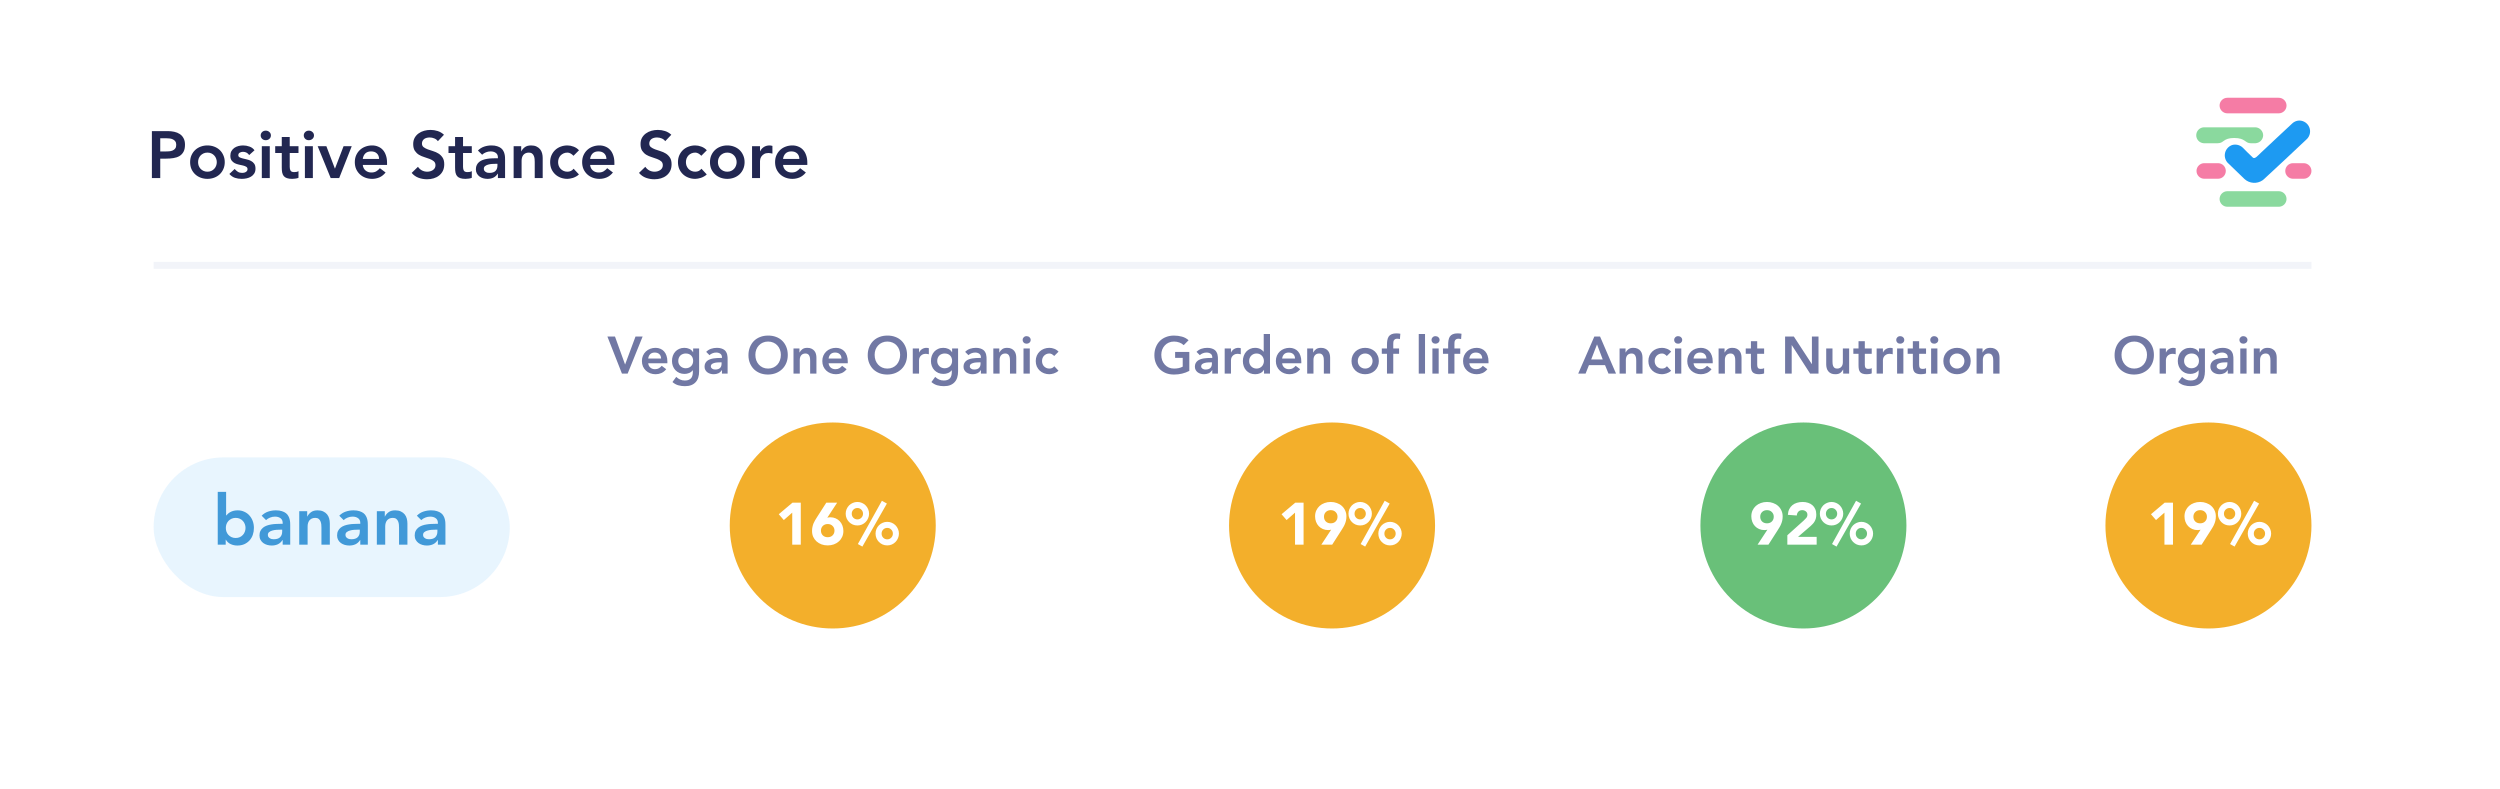 <svg xmlns="http://www.w3.org/2000/svg" width="716" height="226" viewBox="0 0 716 226" fill="none"><g filter="url(#filter0_d)"><path d="M16 22C16 16.477 20.477 12 26 12H680C685.523 12 690 16.477 690 22V196C690 201.523 685.523 206 680 206H26C20.477 206 16 201.523 16 196V22Z" fill="white"></path></g><circle cx="238.5" cy="150.5" r="29.5" fill="#F3AF2B"></circle><circle cx="381.5" cy="150.5" r="29.5" fill="#F3AF2B"></circle><circle cx="516.5" cy="150.5" r="29.5" fill="#69C079"></circle><circle cx="632.5" cy="150.5" r="29.5" fill="#F3AF2B"></circle><path opacity="0.6" fill-rule="evenodd" clip-rule="evenodd" d="M639.882 39.519C636.644 39.519 636.999 41.023 635.156 41.023H631.144C630.563 40.987 630.018 40.731 629.62 40.307C629.222 39.883 629 39.324 629 38.742C629 38.16 629.222 37.601 629.62 37.177C630.018 36.753 630.563 36.497 631.144 36.461H645.988C646.572 36.498 647.121 36.753 647.525 37.175C647.93 37.598 648.16 38.157 648.171 38.742C648.16 39.327 647.93 39.886 647.525 40.309C647.121 40.731 646.572 40.986 645.988 41.023H644.599C642.934 41.023 643.116 39.519 639.882 39.519Z" fill="#3DBF5D"></path><path opacity="0.6" fill-rule="evenodd" clip-rule="evenodd" d="M637.473 48.964C637.473 48.373 637.238 47.805 636.82 47.386C636.401 46.968 635.834 46.732 635.242 46.732H631.231C630.653 46.753 630.106 46.997 629.705 47.413C629.303 47.829 629.079 48.385 629.079 48.963C629.079 49.541 629.303 50.097 629.705 50.513C630.106 50.929 630.653 51.173 631.231 51.194H635.242C635.833 51.194 636.4 50.959 636.819 50.541C637.237 50.123 637.472 49.556 637.473 48.964V48.964Z" fill="#EF2569"></path><path opacity="0.6" fill-rule="evenodd" clip-rule="evenodd" d="M662 48.964C662 48.374 661.766 47.807 661.349 47.388C660.931 46.97 660.365 46.734 659.775 46.732H656.65C656.072 46.753 655.525 46.997 655.124 47.413C654.722 47.829 654.498 48.385 654.498 48.963C654.498 49.541 654.722 50.097 655.124 50.513C655.525 50.929 656.072 51.173 656.65 51.194H659.775C660.365 51.192 660.931 50.956 661.348 50.539C661.765 50.121 661.999 49.555 662 48.964V48.964Z" fill="#EF2569"></path><path opacity="0.6" fill-rule="evenodd" clip-rule="evenodd" d="M654.864 56.983C654.864 57.575 654.629 58.143 654.211 58.562C653.793 58.98 653.225 59.216 652.633 59.216H637.921C637.329 59.216 636.761 58.981 636.342 58.562C635.924 58.143 635.688 57.575 635.688 56.983C635.69 56.393 635.926 55.827 636.345 55.41C636.763 54.992 637.33 54.758 637.921 54.758H652.633C653.224 54.759 653.79 54.993 654.208 55.41C654.626 55.827 654.862 56.393 654.864 56.983V56.983Z" fill="#3DBF5D"></path><path fill-rule="evenodd" clip-rule="evenodd" d="M658.663 34.526C659.254 34.556 659.824 34.754 660.306 35.097C660.788 35.441 661.162 35.915 661.383 36.464C661.604 37.013 661.664 37.613 661.555 38.195C661.446 38.776 661.173 39.315 660.768 39.746C656.557 43.724 652.618 47.426 648.361 51.341C648.241 51.455 648.112 51.559 647.975 51.653C647.203 52.175 646.279 52.423 645.349 52.358C644.419 52.293 643.538 51.919 642.846 51.294C641.216 49.747 639.605 48.17 637.988 46.605C637.64 46.221 637.393 45.756 637.269 45.253C637.144 44.75 637.146 44.224 637.275 43.721C637.403 43.219 637.654 42.756 638.006 42.375C638.357 41.993 638.797 41.705 639.287 41.535C639.81 41.386 640.362 41.375 640.891 41.502C641.419 41.63 641.906 41.892 642.304 42.263C643.29 43.226 644.22 44.236 645.239 45.15C645.786 45.632 646.671 44.546 647.463 43.804C650.58 40.89 653.389 38.219 656.533 35.325C656.701 35.164 656.891 35.027 657.096 34.917C657.571 34.643 658.114 34.507 658.663 34.526V34.526Z" fill="#1D9AF2"></path><path opacity="0.6" fill-rule="evenodd" clip-rule="evenodd" d="M654.864 30.225C654.864 30.817 654.629 31.385 654.211 31.803C653.793 32.222 653.225 32.457 652.633 32.458H637.921C637.329 32.458 636.761 32.223 636.342 31.804C635.924 31.385 635.688 30.817 635.688 30.225C635.69 29.634 635.926 29.068 636.345 28.651C636.763 28.234 637.33 28 637.921 28H652.633C653.224 28 653.79 28.235 654.208 28.652C654.626 29.069 654.862 29.635 654.864 30.225V30.225Z" fill="#EF2569"></path><path d="M43.501 37.548H48.023C48.669 37.548 49.29 37.611 49.885 37.738C50.493 37.865 51.025 38.08 51.481 38.384C51.937 38.675 52.298 39.074 52.564 39.581C52.843 40.075 52.982 40.696 52.982 41.443C52.982 42.292 52.836 42.976 52.545 43.495C52.254 44.014 51.861 44.42 51.367 44.711C50.873 44.99 50.297 45.18 49.638 45.281C48.992 45.382 48.314 45.433 47.605 45.433H45.895V51H43.501V37.548ZM47.339 43.381C47.681 43.381 48.036 43.368 48.403 43.343C48.77 43.318 49.106 43.242 49.41 43.115C49.727 42.988 49.98 42.798 50.17 42.545C50.373 42.292 50.474 41.937 50.474 41.481C50.474 41.063 50.385 40.734 50.208 40.493C50.031 40.24 49.803 40.05 49.524 39.923C49.245 39.784 48.935 39.695 48.593 39.657C48.251 39.619 47.922 39.6 47.605 39.6H45.895V43.381H47.339ZM54.451 46.44C54.451 45.718 54.578 45.066 54.831 44.483C55.097 43.888 55.452 43.381 55.895 42.963C56.339 42.545 56.864 42.222 57.472 41.994C58.08 41.766 58.726 41.652 59.41 41.652C60.094 41.652 60.74 41.766 61.348 41.994C61.956 42.222 62.482 42.545 62.925 42.963C63.369 43.381 63.717 43.888 63.97 44.483C64.236 45.066 64.369 45.718 64.369 46.44C64.369 47.162 64.236 47.821 63.97 48.416C63.717 48.999 63.369 49.499 62.925 49.917C62.482 50.335 61.956 50.658 61.348 50.886C60.74 51.114 60.094 51.228 59.41 51.228C58.726 51.228 58.08 51.114 57.472 50.886C56.864 50.658 56.339 50.335 55.895 49.917C55.452 49.499 55.097 48.999 54.831 48.416C54.578 47.821 54.451 47.162 54.451 46.44ZM56.731 46.44C56.731 46.795 56.788 47.137 56.902 47.466C57.029 47.795 57.206 48.087 57.434 48.34C57.675 48.593 57.96 48.796 58.289 48.948C58.619 49.1 58.992 49.176 59.41 49.176C59.828 49.176 60.202 49.1 60.531 48.948C60.861 48.796 61.139 48.593 61.367 48.34C61.608 48.087 61.785 47.795 61.899 47.466C62.026 47.137 62.089 46.795 62.089 46.44C62.089 46.085 62.026 45.743 61.899 45.414C61.785 45.085 61.608 44.793 61.367 44.54C61.139 44.287 60.861 44.084 60.531 43.932C60.202 43.78 59.828 43.704 59.41 43.704C58.992 43.704 58.619 43.78 58.289 43.932C57.96 44.084 57.675 44.287 57.434 44.54C57.206 44.793 57.029 45.085 56.902 45.414C56.788 45.743 56.731 46.085 56.731 46.44ZM71.368 44.407C70.925 43.786 70.329 43.476 69.582 43.476C69.278 43.476 68.98 43.552 68.689 43.704C68.398 43.856 68.252 44.103 68.252 44.445C68.252 44.724 68.372 44.926 68.613 45.053C68.854 45.18 69.158 45.287 69.525 45.376C69.892 45.465 70.285 45.56 70.703 45.661C71.134 45.75 71.533 45.895 71.9 46.098C72.267 46.288 72.571 46.554 72.812 46.896C73.053 47.238 73.173 47.707 73.173 48.302C73.173 48.847 73.053 49.309 72.812 49.689C72.584 50.056 72.28 50.354 71.9 50.582C71.533 50.81 71.115 50.975 70.646 51.076C70.177 51.177 69.709 51.228 69.24 51.228C68.531 51.228 67.878 51.127 67.283 50.924C66.688 50.721 66.156 50.354 65.687 49.822L67.207 48.397C67.498 48.726 67.809 48.999 68.138 49.214C68.48 49.417 68.892 49.518 69.373 49.518C69.538 49.518 69.709 49.499 69.886 49.461C70.063 49.423 70.228 49.36 70.38 49.271C70.532 49.182 70.652 49.075 70.741 48.948C70.842 48.809 70.893 48.65 70.893 48.473C70.893 48.156 70.773 47.922 70.532 47.77C70.291 47.618 69.987 47.498 69.62 47.409C69.253 47.308 68.854 47.219 68.423 47.143C68.005 47.054 67.612 46.921 67.245 46.744C66.878 46.554 66.574 46.294 66.333 45.965C66.092 45.636 65.972 45.18 65.972 44.597C65.972 44.09 66.073 43.653 66.276 43.286C66.491 42.906 66.77 42.596 67.112 42.355C67.454 42.114 67.847 41.937 68.29 41.823C68.733 41.709 69.183 41.652 69.639 41.652C70.247 41.652 70.849 41.76 71.444 41.975C72.039 42.178 72.521 42.532 72.888 43.039L71.368 44.407ZM74.984 41.88H77.264V51H74.984V41.88ZM74.661 38.783C74.661 38.416 74.794 38.099 75.06 37.833C75.339 37.554 75.687 37.415 76.105 37.415C76.523 37.415 76.872 37.548 77.15 37.814C77.442 38.067 77.587 38.39 77.587 38.783C77.587 39.176 77.442 39.505 77.15 39.771C76.872 40.024 76.523 40.151 76.105 40.151C75.687 40.151 75.339 40.018 75.06 39.752C74.794 39.473 74.661 39.15 74.661 38.783ZM78.818 43.818V41.88H80.699V39.239H82.979V41.88H85.487V43.818H82.979V47.808C82.979 48.264 83.061 48.625 83.226 48.891C83.403 49.157 83.745 49.29 84.252 49.29C84.454 49.29 84.676 49.271 84.917 49.233C85.157 49.182 85.347 49.106 85.487 49.005V50.924C85.246 51.038 84.948 51.114 84.594 51.152C84.252 51.203 83.948 51.228 83.682 51.228C83.074 51.228 82.573 51.158 82.181 51.019C81.801 50.892 81.497 50.696 81.269 50.43C81.053 50.151 80.901 49.809 80.813 49.404C80.737 48.999 80.699 48.53 80.699 47.998V43.818H78.818ZM87.323 41.88H89.603V51H87.323V41.88ZM87 38.783C87 38.416 87.133 38.099 87.399 37.833C87.678 37.554 88.026 37.415 88.444 37.415C88.862 37.415 89.21 37.548 89.489 37.814C89.781 38.067 89.926 38.39 89.926 38.783C89.926 39.176 89.781 39.505 89.489 39.771C89.21 40.024 88.862 40.151 88.444 40.151C88.026 40.151 87.678 40.018 87.399 39.752C87.133 39.473 87 39.15 87 38.783ZM90.986 41.88H93.475L95.907 48.264H95.945L98.396 41.88H100.733L97.142 51H94.71L90.986 41.88ZM103.897 47.238C103.973 47.922 104.239 48.454 104.695 48.834C105.151 49.214 105.702 49.404 106.348 49.404C106.918 49.404 107.393 49.29 107.773 49.062C108.166 48.821 108.508 48.524 108.799 48.169L110.433 49.404C109.901 50.063 109.306 50.531 108.647 50.81C107.989 51.089 107.298 51.228 106.576 51.228C105.892 51.228 105.246 51.114 104.638 50.886C104.03 50.658 103.505 50.335 103.061 49.917C102.618 49.499 102.263 48.999 101.997 48.416C101.744 47.821 101.617 47.162 101.617 46.44C101.617 45.718 101.744 45.066 101.997 44.483C102.263 43.888 102.618 43.381 103.061 42.963C103.505 42.545 104.03 42.222 104.638 41.994C105.246 41.766 105.892 41.652 106.576 41.652C107.21 41.652 107.786 41.766 108.305 41.994C108.837 42.209 109.287 42.526 109.654 42.944C110.034 43.362 110.326 43.881 110.528 44.502C110.744 45.11 110.851 45.813 110.851 46.611V47.238H103.897ZM108.571 45.528C108.559 44.857 108.35 44.331 107.944 43.951C107.539 43.558 106.975 43.362 106.253 43.362C105.569 43.362 105.025 43.558 104.619 43.951C104.227 44.344 103.986 44.869 103.897 45.528H108.571ZM125.407 40.436C125.154 40.069 124.812 39.803 124.381 39.638C123.963 39.461 123.52 39.372 123.051 39.372C122.773 39.372 122.5 39.404 122.234 39.467C121.981 39.53 121.747 39.632 121.531 39.771C121.329 39.91 121.164 40.094 121.037 40.322C120.911 40.537 120.847 40.797 120.847 41.101C120.847 41.557 121.006 41.905 121.322 42.146C121.639 42.387 122.032 42.596 122.5 42.773C122.969 42.95 123.482 43.121 124.039 43.286C124.597 43.451 125.11 43.679 125.578 43.97C126.047 44.261 126.44 44.648 126.756 45.129C127.073 45.61 127.231 46.25 127.231 47.048C127.231 47.77 127.098 48.403 126.832 48.948C126.566 49.48 126.205 49.923 125.749 50.278C125.306 50.633 124.787 50.899 124.191 51.076C123.596 51.253 122.969 51.342 122.31 51.342C121.474 51.342 120.67 51.203 119.897 50.924C119.125 50.645 118.46 50.177 117.902 49.518L119.707 47.77C119.999 48.213 120.379 48.562 120.847 48.815C121.329 49.056 121.835 49.176 122.367 49.176C122.646 49.176 122.925 49.138 123.203 49.062C123.482 48.986 123.735 48.872 123.963 48.72C124.191 48.568 124.375 48.378 124.514 48.15C124.654 47.909 124.723 47.637 124.723 47.333C124.723 46.839 124.565 46.459 124.248 46.193C123.932 45.927 123.539 45.705 123.07 45.528C122.602 45.338 122.089 45.161 121.531 44.996C120.974 44.831 120.461 44.61 119.992 44.331C119.524 44.04 119.131 43.66 118.814 43.191C118.498 42.71 118.339 42.07 118.339 41.272C118.339 40.575 118.479 39.974 118.757 39.467C119.049 38.96 119.422 38.542 119.878 38.213C120.347 37.871 120.879 37.618 121.474 37.453C122.07 37.288 122.678 37.206 123.298 37.206C124.008 37.206 124.692 37.314 125.35 37.529C126.022 37.744 126.623 38.099 127.155 38.593L125.407 40.436ZM128.452 43.818V41.88H130.333V39.239H132.613V41.88H135.121V43.818H132.613V47.808C132.613 48.264 132.695 48.625 132.86 48.891C133.037 49.157 133.379 49.29 133.886 49.29C134.088 49.29 134.31 49.271 134.551 49.233C134.791 49.182 134.981 49.106 135.121 49.005V50.924C134.88 51.038 134.582 51.114 134.228 51.152C133.886 51.203 133.582 51.228 133.316 51.228C132.708 51.228 132.207 51.158 131.815 51.019C131.435 50.892 131.131 50.696 130.903 50.43C130.687 50.151 130.535 49.809 130.447 49.404C130.371 48.999 130.333 48.53 130.333 47.998V43.818H128.452ZM142.6 49.746H142.543C142.214 50.265 141.796 50.645 141.289 50.886C140.783 51.114 140.225 51.228 139.617 51.228C139.199 51.228 138.788 51.171 138.382 51.057C137.99 50.943 137.635 50.772 137.318 50.544C137.014 50.316 136.767 50.031 136.577 49.689C136.387 49.347 136.292 48.948 136.292 48.492C136.292 47.998 136.381 47.58 136.558 47.238C136.736 46.883 136.97 46.592 137.261 46.364C137.565 46.123 137.914 45.933 138.306 45.794C138.699 45.655 139.104 45.553 139.522 45.49C139.953 45.414 140.384 45.37 140.814 45.357C141.245 45.332 141.65 45.319 142.03 45.319H142.6V45.072C142.6 44.502 142.404 44.078 142.011 43.799C141.619 43.508 141.118 43.362 140.51 43.362C140.029 43.362 139.579 43.451 139.161 43.628C138.743 43.793 138.382 44.021 138.078 44.312L136.881 43.115C137.388 42.596 137.977 42.222 138.648 41.994C139.332 41.766 140.035 41.652 140.757 41.652C141.403 41.652 141.948 41.728 142.391 41.88C142.835 42.019 143.202 42.203 143.493 42.431C143.785 42.659 144.006 42.925 144.158 43.229C144.323 43.52 144.437 43.818 144.5 44.122C144.576 44.426 144.621 44.724 144.633 45.015C144.646 45.294 144.652 45.541 144.652 45.756V51H142.6V49.746ZM142.467 46.915H141.992C141.676 46.915 141.321 46.928 140.928 46.953C140.536 46.978 140.162 47.042 139.807 47.143C139.465 47.232 139.174 47.371 138.933 47.561C138.693 47.738 138.572 47.992 138.572 48.321C138.572 48.536 138.617 48.72 138.705 48.872C138.807 49.011 138.933 49.132 139.085 49.233C139.237 49.334 139.408 49.41 139.598 49.461C139.788 49.499 139.978 49.518 140.168 49.518C140.954 49.518 141.53 49.334 141.897 48.967C142.277 48.587 142.467 48.074 142.467 47.428V46.915ZM147.105 41.88H149.271V43.343H149.309C149.525 42.887 149.854 42.494 150.297 42.165C150.741 41.823 151.342 41.652 152.102 41.652C152.71 41.652 153.223 41.753 153.641 41.956C154.072 42.159 154.42 42.425 154.686 42.754C154.952 43.083 155.142 43.463 155.256 43.894C155.37 44.325 155.427 44.774 155.427 45.243V51H153.147V46.383C153.147 46.13 153.135 45.851 153.109 45.547C153.084 45.23 153.014 44.939 152.9 44.673C152.799 44.394 152.634 44.166 152.406 43.989C152.178 43.799 151.868 43.704 151.475 43.704C151.095 43.704 150.772 43.767 150.506 43.894C150.253 44.021 150.038 44.192 149.86 44.407C149.696 44.622 149.575 44.869 149.499 45.148C149.423 45.427 149.385 45.718 149.385 46.022V51H147.105V41.88ZM164.248 44.616C163.982 44.337 163.703 44.116 163.412 43.951C163.12 43.786 162.823 43.704 162.519 43.704C162.101 43.704 161.727 43.78 161.398 43.932C161.068 44.084 160.783 44.287 160.543 44.54C160.315 44.793 160.137 45.085 160.011 45.414C159.897 45.743 159.84 46.085 159.84 46.44C159.84 46.795 159.897 47.137 160.011 47.466C160.137 47.795 160.315 48.087 160.543 48.34C160.783 48.593 161.068 48.796 161.398 48.948C161.727 49.1 162.101 49.176 162.519 49.176C162.873 49.176 163.203 49.106 163.507 48.967C163.811 48.815 164.07 48.6 164.286 48.321L165.806 49.955C165.578 50.183 165.312 50.379 165.008 50.544C164.716 50.709 164.419 50.842 164.115 50.943C163.811 51.044 163.519 51.114 163.241 51.152C162.962 51.203 162.721 51.228 162.519 51.228C161.835 51.228 161.189 51.114 160.581 50.886C159.973 50.658 159.447 50.335 159.004 49.917C158.56 49.499 158.206 48.999 157.94 48.416C157.686 47.821 157.56 47.162 157.56 46.44C157.56 45.718 157.686 45.066 157.94 44.483C158.206 43.888 158.56 43.381 159.004 42.963C159.447 42.545 159.973 42.222 160.581 41.994C161.189 41.766 161.835 41.652 162.519 41.652C163.101 41.652 163.684 41.766 164.267 41.994C164.862 42.209 165.381 42.558 165.825 43.039L164.248 44.616ZM169.006 47.238C169.082 47.922 169.348 48.454 169.804 48.834C170.26 49.214 170.811 49.404 171.457 49.404C172.027 49.404 172.502 49.29 172.882 49.062C173.274 48.821 173.616 48.524 173.908 48.169L175.542 49.404C175.01 50.063 174.414 50.531 173.756 50.81C173.097 51.089 172.407 51.228 171.685 51.228C171.001 51.228 170.355 51.114 169.747 50.886C169.139 50.658 168.613 50.335 168.17 49.917C167.726 49.499 167.372 48.999 167.106 48.416C166.852 47.821 166.726 47.162 166.726 46.44C166.726 45.718 166.852 45.066 167.106 44.483C167.372 43.888 167.726 43.381 168.17 42.963C168.613 42.545 169.139 42.222 169.747 41.994C170.355 41.766 171.001 41.652 171.685 41.652C172.318 41.652 172.894 41.766 173.414 41.994C173.946 42.209 174.395 42.526 174.763 42.944C175.143 43.362 175.434 43.881 175.637 44.502C175.852 45.11 175.96 45.813 175.96 46.611V47.238H169.006ZM173.68 45.528C173.667 44.857 173.458 44.331 173.053 43.951C172.647 43.558 172.084 43.362 171.362 43.362C170.678 43.362 170.133 43.558 169.728 43.951C169.335 44.344 169.094 44.869 169.006 45.528H173.68ZM190.516 40.436C190.263 40.069 189.921 39.803 189.49 39.638C189.072 39.461 188.629 39.372 188.16 39.372C187.881 39.372 187.609 39.404 187.343 39.467C187.09 39.53 186.855 39.632 186.64 39.771C186.437 39.91 186.273 40.094 186.146 40.322C186.019 40.537 185.956 40.797 185.956 41.101C185.956 41.557 186.114 41.905 186.431 42.146C186.748 42.387 187.14 42.596 187.609 42.773C188.078 42.95 188.591 43.121 189.148 43.286C189.705 43.451 190.218 43.679 190.687 43.97C191.156 44.261 191.548 44.648 191.865 45.129C192.182 45.61 192.34 46.25 192.34 47.048C192.34 47.77 192.207 48.403 191.941 48.948C191.675 49.48 191.314 49.923 190.858 50.278C190.415 50.633 189.895 50.899 189.3 51.076C188.705 51.253 188.078 51.342 187.419 51.342C186.583 51.342 185.779 51.203 185.006 50.924C184.233 50.645 183.568 50.177 183.011 49.518L184.816 47.77C185.107 48.213 185.487 48.562 185.956 48.815C186.437 49.056 186.944 49.176 187.476 49.176C187.755 49.176 188.033 49.138 188.312 49.062C188.591 48.986 188.844 48.872 189.072 48.72C189.3 48.568 189.484 48.378 189.623 48.15C189.762 47.909 189.832 47.637 189.832 47.333C189.832 46.839 189.674 46.459 189.357 46.193C189.04 45.927 188.648 45.705 188.179 45.528C187.71 45.338 187.197 45.161 186.64 44.996C186.083 44.831 185.57 44.61 185.101 44.331C184.632 44.04 184.24 43.66 183.923 43.191C183.606 42.71 183.448 42.07 183.448 41.272C183.448 40.575 183.587 39.974 183.866 39.467C184.157 38.96 184.531 38.542 184.987 38.213C185.456 37.871 185.988 37.618 186.583 37.453C187.178 37.288 187.786 37.206 188.407 37.206C189.116 37.206 189.8 37.314 190.459 37.529C191.13 37.744 191.732 38.099 192.264 38.593L190.516 40.436ZM200.856 44.616C200.59 44.337 200.311 44.116 200.02 43.951C199.729 43.786 199.431 43.704 199.127 43.704C198.709 43.704 198.335 43.78 198.006 43.932C197.677 44.084 197.392 44.287 197.151 44.54C196.923 44.793 196.746 45.085 196.619 45.414C196.505 45.743 196.448 46.085 196.448 46.44C196.448 46.795 196.505 47.137 196.619 47.466C196.746 47.795 196.923 48.087 197.151 48.34C197.392 48.593 197.677 48.796 198.006 48.948C198.335 49.1 198.709 49.176 199.127 49.176C199.482 49.176 199.811 49.106 200.115 48.967C200.419 48.815 200.679 48.6 200.894 48.321L202.414 49.955C202.186 50.183 201.92 50.379 201.616 50.544C201.325 50.709 201.027 50.842 200.723 50.943C200.419 51.044 200.128 51.114 199.849 51.152C199.57 51.203 199.33 51.228 199.127 51.228C198.443 51.228 197.797 51.114 197.189 50.886C196.581 50.658 196.055 50.335 195.612 49.917C195.169 49.499 194.814 48.999 194.548 48.416C194.295 47.821 194.168 47.162 194.168 46.44C194.168 45.718 194.295 45.066 194.548 44.483C194.814 43.888 195.169 43.381 195.612 42.963C196.055 42.545 196.581 42.222 197.189 41.994C197.797 41.766 198.443 41.652 199.127 41.652C199.71 41.652 200.292 41.766 200.875 41.994C201.47 42.209 201.99 42.558 202.433 43.039L200.856 44.616ZM203.334 46.44C203.334 45.718 203.461 45.066 203.714 44.483C203.98 43.888 204.335 43.381 204.778 42.963C205.221 42.545 205.747 42.222 206.355 41.994C206.963 41.766 207.609 41.652 208.293 41.652C208.977 41.652 209.623 41.766 210.231 41.994C210.839 42.222 211.365 42.545 211.808 42.963C212.251 43.381 212.6 43.888 212.853 44.483C213.119 45.066 213.252 45.718 213.252 46.44C213.252 47.162 213.119 47.821 212.853 48.416C212.6 48.999 212.251 49.499 211.808 49.917C211.365 50.335 210.839 50.658 210.231 50.886C209.623 51.114 208.977 51.228 208.293 51.228C207.609 51.228 206.963 51.114 206.355 50.886C205.747 50.658 205.221 50.335 204.778 49.917C204.335 49.499 203.98 48.999 203.714 48.416C203.461 47.821 203.334 47.162 203.334 46.44ZM205.614 46.44C205.614 46.795 205.671 47.137 205.785 47.466C205.912 47.795 206.089 48.087 206.317 48.34C206.558 48.593 206.843 48.796 207.172 48.948C207.501 49.1 207.875 49.176 208.293 49.176C208.711 49.176 209.085 49.1 209.414 48.948C209.743 48.796 210.022 48.593 210.25 48.34C210.491 48.087 210.668 47.795 210.782 47.466C210.909 47.137 210.972 46.795 210.972 46.44C210.972 46.085 210.909 45.743 210.782 45.414C210.668 45.085 210.491 44.793 210.25 44.54C210.022 44.287 209.743 44.084 209.414 43.932C209.085 43.78 208.711 43.704 208.293 43.704C207.875 43.704 207.501 43.78 207.172 43.932C206.843 44.084 206.558 44.287 206.317 44.54C206.089 44.793 205.912 45.085 205.785 45.414C205.671 45.743 205.614 46.085 205.614 46.44ZM215.387 41.88H217.667V43.324H217.705C217.958 42.792 218.319 42.38 218.788 42.089C219.256 41.798 219.795 41.652 220.403 41.652C220.542 41.652 220.675 41.665 220.802 41.69C220.941 41.715 221.08 41.747 221.22 41.785V43.989C221.03 43.938 220.84 43.9 220.65 43.875C220.472 43.837 220.295 43.818 220.118 43.818C219.586 43.818 219.155 43.919 218.826 44.122C218.509 44.312 218.262 44.534 218.085 44.787C217.92 45.04 217.806 45.294 217.743 45.547C217.692 45.8 217.667 45.99 217.667 46.117V51H215.387V41.88ZM224.262 47.238C224.338 47.922 224.604 48.454 225.06 48.834C225.516 49.214 226.067 49.404 226.713 49.404C227.283 49.404 227.758 49.29 228.138 49.062C228.53 48.821 228.872 48.524 229.164 48.169L230.798 49.404C230.266 50.063 229.67 50.531 229.012 50.81C228.353 51.089 227.663 51.228 226.941 51.228C226.257 51.228 225.611 51.114 225.003 50.886C224.395 50.658 223.869 50.335 223.426 49.917C222.982 49.499 222.628 48.999 222.362 48.416C222.108 47.821 221.982 47.162 221.982 46.44C221.982 45.718 222.108 45.066 222.362 44.483C222.628 43.888 222.982 43.381 223.426 42.963C223.869 42.545 224.395 42.222 225.003 41.994C225.611 41.766 226.257 41.652 226.941 41.652C227.574 41.652 228.15 41.766 228.67 41.994C229.202 42.209 229.651 42.526 230.019 42.944C230.399 43.362 230.69 43.881 230.893 44.502C231.108 45.11 231.216 45.813 231.216 46.611V47.238H224.262ZM228.936 45.528C228.923 44.857 228.714 44.331 228.309 43.951C227.903 43.558 227.34 43.362 226.618 43.362C225.934 43.362 225.389 43.558 224.984 43.951C224.591 44.344 224.35 44.869 224.262 45.528H228.936Z" fill="#222751"></path><line x1="44" y1="76" x2="662" y2="76" stroke="#F2F4F9" stroke-width="2"></line><path d="M173.955 96.38H176.13L179.025 104.405L182.01 96.38H184.05L179.76 107H178.125L173.955 96.38ZM185.645 104.03C185.705 104.57 185.915 104.99 186.275 105.29C186.635 105.59 187.07 105.74 187.58 105.74C188.03 105.74 188.405 105.65 188.705 105.47C189.015 105.28 189.285 105.045 189.515 104.765L190.805 105.74C190.385 106.26 189.915 106.63 189.395 106.85C188.875 107.07 188.33 107.18 187.76 107.18C187.22 107.18 186.71 107.09 186.23 106.91C185.75 106.73 185.335 106.475 184.985 106.145C184.635 105.815 184.355 105.42 184.145 104.96C183.945 104.49 183.845 103.97 183.845 103.4C183.845 102.83 183.945 102.315 184.145 101.855C184.355 101.385 184.635 100.985 184.985 100.655C185.335 100.325 185.75 100.07 186.23 99.89C186.71 99.71 187.22 99.62 187.76 99.62C188.26 99.62 188.715 99.71 189.125 99.89C189.545 100.06 189.9 100.31 190.19 100.64C190.49 100.97 190.72 101.38 190.88 101.87C191.05 102.35 191.135 102.905 191.135 103.535V104.03H185.645ZM189.335 102.68C189.325 102.15 189.16 101.735 188.84 101.435C188.52 101.125 188.075 100.97 187.505 100.97C186.965 100.97 186.535 101.125 186.215 101.435C185.905 101.745 185.715 102.16 185.645 102.68H189.335ZM200.228 99.8V106.355C200.228 107.005 200.148 107.59 199.988 108.11C199.828 108.64 199.578 109.085 199.238 109.445C198.908 109.815 198.488 110.1 197.978 110.3C197.468 110.5 196.863 110.6 196.163 110.6C195.493 110.6 194.858 110.515 194.258 110.345C193.658 110.175 193.103 109.865 192.593 109.415L193.673 107.945C194.033 108.275 194.408 108.53 194.798 108.71C195.188 108.89 195.638 108.98 196.148 108.98C196.578 108.98 196.938 108.92 197.228 108.8C197.528 108.68 197.763 108.515 197.933 108.305C198.113 108.095 198.238 107.84 198.308 107.54C198.388 107.25 198.428 106.925 198.428 106.565V106.04H198.398C198.138 106.39 197.793 106.655 197.363 106.835C196.933 107.005 196.493 107.09 196.043 107.09C195.503 107.09 195.013 106.995 194.573 106.805C194.133 106.605 193.753 106.34 193.433 106.01C193.123 105.68 192.883 105.29 192.713 104.84C192.543 104.39 192.458 103.91 192.458 103.4C192.458 102.87 192.538 102.375 192.698 101.915C192.858 101.455 193.093 101.055 193.403 100.715C193.713 100.375 194.083 100.11 194.513 99.92C194.953 99.72 195.453 99.62 196.013 99.62C196.523 99.62 196.998 99.72 197.438 99.92C197.878 100.12 198.228 100.44 198.488 100.88H198.518V99.8H200.228ZM196.388 101.24C196.068 101.24 195.778 101.295 195.518 101.405C195.258 101.505 195.033 101.65 194.843 101.84C194.663 102.02 194.518 102.245 194.408 102.515C194.308 102.775 194.258 103.065 194.258 103.385C194.258 103.675 194.308 103.945 194.408 104.195C194.518 104.445 194.668 104.665 194.858 104.855C195.048 105.045 195.273 105.195 195.533 105.305C195.793 105.415 196.073 105.47 196.373 105.47C196.703 105.47 196.998 105.415 197.258 105.305C197.528 105.195 197.753 105.05 197.933 104.87C198.123 104.68 198.268 104.455 198.368 104.195C198.468 103.935 198.518 103.655 198.518 103.355C198.518 102.725 198.328 102.215 197.948 101.825C197.568 101.435 197.048 101.24 196.388 101.24ZM206.766 106.01H206.721C206.461 106.42 206.131 106.72 205.731 106.91C205.331 107.09 204.891 107.18 204.411 107.18C204.081 107.18 203.756 107.135 203.436 107.045C203.126 106.955 202.846 106.82 202.596 106.64C202.356 106.46 202.161 106.235 202.011 105.965C201.861 105.695 201.786 105.38 201.786 105.02C201.786 104.63 201.856 104.3 201.996 104.03C202.136 103.75 202.321 103.52 202.551 103.34C202.791 103.15 203.066 103 203.376 102.89C203.686 102.78 204.006 102.7 204.336 102.65C204.676 102.59 205.016 102.555 205.356 102.545C205.696 102.525 206.016 102.515 206.316 102.515H206.766V102.32C206.766 101.87 206.611 101.535 206.301 101.315C205.991 101.085 205.596 100.97 205.116 100.97C204.736 100.97 204.381 101.04 204.051 101.18C203.721 101.31 203.436 101.49 203.196 101.72L202.251 100.775C202.651 100.365 203.116 100.07 203.646 99.89C204.186 99.71 204.741 99.62 205.311 99.62C205.821 99.62 206.251 99.68 206.601 99.8C206.951 99.91 207.241 100.055 207.471 100.235C207.701 100.415 207.876 100.625 207.996 100.865C208.126 101.095 208.216 101.33 208.266 101.57C208.326 101.81 208.361 102.045 208.371 102.275C208.381 102.495 208.386 102.69 208.386 102.86V107H206.766V106.01ZM206.661 103.775H206.286C206.036 103.775 205.756 103.785 205.446 103.805C205.136 103.825 204.841 103.875 204.561 103.955C204.291 104.025 204.061 104.135 203.871 104.285C203.681 104.425 203.586 104.625 203.586 104.885C203.586 105.055 203.621 105.2 203.691 105.32C203.771 105.43 203.871 105.525 203.991 105.605C204.111 105.685 204.246 105.745 204.396 105.785C204.546 105.815 204.696 105.83 204.846 105.83C205.466 105.83 205.921 105.685 206.211 105.395C206.511 105.095 206.661 104.69 206.661 104.18V103.775ZM214.356 101.735C214.356 100.885 214.496 100.115 214.776 99.425C215.056 98.725 215.441 98.13 215.931 97.64C216.431 97.15 217.021 96.775 217.701 96.515C218.391 96.245 219.146 96.11 219.966 96.11C220.796 96.1 221.556 96.225 222.246 96.485C222.936 96.735 223.531 97.105 224.031 97.595C224.531 98.085 224.921 98.675 225.201 99.365C225.481 100.055 225.621 100.825 225.621 101.675C225.621 102.505 225.481 103.26 225.201 103.94C224.921 104.62 224.531 105.205 224.031 105.695C223.531 106.185 222.936 106.57 222.246 106.85C221.556 107.12 220.796 107.26 219.966 107.27C219.146 107.27 218.391 107.14 217.701 106.88C217.021 106.61 216.431 106.235 215.931 105.755C215.441 105.265 215.056 104.68 214.776 104C214.496 103.32 214.356 102.565 214.356 101.735ZM216.336 101.615C216.336 102.185 216.421 102.71 216.591 103.19C216.771 103.67 217.021 104.085 217.341 104.435C217.661 104.785 218.041 105.06 218.481 105.26C218.931 105.46 219.431 105.56 219.981 105.56C220.531 105.56 221.031 105.46 221.481 105.26C221.931 105.06 222.316 104.785 222.636 104.435C222.956 104.085 223.201 103.67 223.371 103.19C223.551 102.71 223.641 102.185 223.641 101.615C223.641 101.085 223.551 100.59 223.371 100.13C223.201 99.67 222.956 99.27 222.636 98.93C222.316 98.58 221.931 98.31 221.481 98.12C221.031 97.92 220.531 97.82 219.981 97.82C219.431 97.82 218.931 97.92 218.481 98.12C218.041 98.31 217.661 98.58 217.341 98.93C217.021 99.27 216.771 99.67 216.591 100.13C216.421 100.59 216.336 101.085 216.336 101.615ZM227.256 99.8H228.966V100.955H228.996C229.166 100.595 229.426 100.285 229.776 100.025C230.126 99.755 230.601 99.62 231.201 99.62C231.681 99.62 232.086 99.7 232.416 99.86C232.756 100.02 233.031 100.23 233.241 100.49C233.451 100.75 233.601 101.05 233.691 101.39C233.781 101.73 233.826 102.085 233.826 102.455V107H232.026V103.355C232.026 103.155 232.016 102.935 231.996 102.695C231.976 102.445 231.921 102.215 231.831 102.005C231.751 101.785 231.621 101.605 231.441 101.465C231.261 101.315 231.016 101.24 230.706 101.24C230.406 101.24 230.151 101.29 229.941 101.39C229.741 101.49 229.571 101.625 229.431 101.795C229.301 101.965 229.206 102.16 229.146 102.38C229.086 102.6 229.056 102.83 229.056 103.07V107H227.256V99.8ZM237.31 104.03C237.37 104.57 237.58 104.99 237.94 105.29C238.3 105.59 238.735 105.74 239.245 105.74C239.695 105.74 240.07 105.65 240.37 105.47C240.68 105.28 240.95 105.045 241.18 104.765L242.47 105.74C242.05 106.26 241.58 106.63 241.06 106.85C240.54 107.07 239.995 107.18 239.425 107.18C238.885 107.18 238.375 107.09 237.895 106.91C237.415 106.73 237 106.475 236.65 106.145C236.3 105.815 236.02 105.42 235.81 104.96C235.61 104.49 235.51 103.97 235.51 103.4C235.51 102.83 235.61 102.315 235.81 101.855C236.02 101.385 236.3 100.985 236.65 100.655C237 100.325 237.415 100.07 237.895 99.89C238.375 99.71 238.885 99.62 239.425 99.62C239.925 99.62 240.38 99.71 240.79 99.89C241.21 100.06 241.565 100.31 241.855 100.64C242.155 100.97 242.385 101.38 242.545 101.87C242.715 102.35 242.8 102.905 242.8 103.535V104.03H237.31ZM241 102.68C240.99 102.15 240.825 101.735 240.505 101.435C240.185 101.125 239.74 100.97 239.17 100.97C238.63 100.97 238.2 101.125 237.88 101.435C237.57 101.745 237.38 102.16 237.31 102.68H241ZM248.516 101.735C248.516 100.885 248.656 100.115 248.936 99.425C249.216 98.725 249.601 98.13 250.091 97.64C250.591 97.15 251.181 96.775 251.861 96.515C252.551 96.245 253.306 96.11 254.126 96.11C254.956 96.1 255.716 96.225 256.406 96.485C257.096 96.735 257.691 97.105 258.191 97.595C258.691 98.085 259.081 98.675 259.361 99.365C259.641 100.055 259.781 100.825 259.781 101.675C259.781 102.505 259.641 103.26 259.361 103.94C259.081 104.62 258.691 105.205 258.191 105.695C257.691 106.185 257.096 106.57 256.406 106.85C255.716 107.12 254.956 107.26 254.126 107.27C253.306 107.27 252.551 107.14 251.861 106.88C251.181 106.61 250.591 106.235 250.091 105.755C249.601 105.265 249.216 104.68 248.936 104C248.656 103.32 248.516 102.565 248.516 101.735ZM250.496 101.615C250.496 102.185 250.581 102.71 250.751 103.19C250.931 103.67 251.181 104.085 251.501 104.435C251.821 104.785 252.201 105.06 252.641 105.26C253.091 105.46 253.591 105.56 254.141 105.56C254.691 105.56 255.191 105.46 255.641 105.26C256.091 105.06 256.476 104.785 256.796 104.435C257.116 104.085 257.361 103.67 257.531 103.19C257.711 102.71 257.801 102.185 257.801 101.615C257.801 101.085 257.711 100.59 257.531 100.13C257.361 99.67 257.116 99.27 256.796 98.93C256.476 98.58 256.091 98.31 255.641 98.12C255.191 97.92 254.691 97.82 254.141 97.82C253.591 97.82 253.091 97.92 252.641 98.12C252.201 98.31 251.821 98.58 251.501 98.93C251.181 99.27 250.931 99.67 250.751 100.13C250.581 100.59 250.496 101.085 250.496 101.615ZM261.416 99.8H263.216V100.94H263.246C263.446 100.52 263.731 100.195 264.101 99.965C264.471 99.735 264.896 99.62 265.376 99.62C265.486 99.62 265.591 99.63 265.691 99.65C265.801 99.67 265.911 99.695 266.021 99.725V101.465C265.871 101.425 265.721 101.395 265.571 101.375C265.431 101.345 265.291 101.33 265.151 101.33C264.731 101.33 264.391 101.41 264.131 101.57C263.881 101.72 263.686 101.895 263.546 102.095C263.416 102.295 263.326 102.495 263.276 102.695C263.236 102.895 263.216 103.045 263.216 103.145V107H261.416V99.8ZM274.393 99.8V106.355C274.393 107.005 274.313 107.59 274.153 108.11C273.993 108.64 273.743 109.085 273.403 109.445C273.073 109.815 272.653 110.1 272.143 110.3C271.633 110.5 271.028 110.6 270.328 110.6C269.658 110.6 269.023 110.515 268.423 110.345C267.823 110.175 267.268 109.865 266.758 109.415L267.838 107.945C268.198 108.275 268.573 108.53 268.963 108.71C269.353 108.89 269.803 108.98 270.313 108.98C270.743 108.98 271.103 108.92 271.393 108.8C271.693 108.68 271.928 108.515 272.098 108.305C272.278 108.095 272.403 107.84 272.473 107.54C272.553 107.25 272.593 106.925 272.593 106.565V106.04H272.563C272.303 106.39 271.958 106.655 271.528 106.835C271.098 107.005 270.658 107.09 270.208 107.09C269.668 107.09 269.178 106.995 268.738 106.805C268.298 106.605 267.918 106.34 267.598 106.01C267.288 105.68 267.048 105.29 266.878 104.84C266.708 104.39 266.623 103.91 266.623 103.4C266.623 102.87 266.703 102.375 266.863 101.915C267.023 101.455 267.258 101.055 267.568 100.715C267.878 100.375 268.248 100.11 268.678 99.92C269.118 99.72 269.618 99.62 270.178 99.62C270.688 99.62 271.163 99.72 271.603 99.92C272.043 100.12 272.393 100.44 272.653 100.88H272.683V99.8H274.393ZM270.553 101.24C270.233 101.24 269.943 101.295 269.683 101.405C269.423 101.505 269.198 101.65 269.008 101.84C268.828 102.02 268.683 102.245 268.573 102.515C268.473 102.775 268.423 103.065 268.423 103.385C268.423 103.675 268.473 103.945 268.573 104.195C268.683 104.445 268.833 104.665 269.023 104.855C269.213 105.045 269.438 105.195 269.698 105.305C269.958 105.415 270.238 105.47 270.538 105.47C270.868 105.47 271.163 105.415 271.423 105.305C271.693 105.195 271.918 105.05 272.098 104.87C272.288 104.68 272.433 104.455 272.533 104.195C272.633 103.935 272.683 103.655 272.683 103.355C272.683 102.725 272.493 102.215 272.113 101.825C271.733 101.435 271.213 101.24 270.553 101.24ZM280.931 106.01H280.886C280.626 106.42 280.296 106.72 279.896 106.91C279.496 107.09 279.056 107.18 278.576 107.18C278.246 107.18 277.921 107.135 277.601 107.045C277.291 106.955 277.011 106.82 276.761 106.64C276.521 106.46 276.326 106.235 276.176 105.965C276.026 105.695 275.951 105.38 275.951 105.02C275.951 104.63 276.021 104.3 276.161 104.03C276.301 103.75 276.486 103.52 276.716 103.34C276.956 103.15 277.231 103 277.541 102.89C277.851 102.78 278.171 102.7 278.501 102.65C278.841 102.59 279.181 102.555 279.521 102.545C279.861 102.525 280.181 102.515 280.481 102.515H280.931V102.32C280.931 101.87 280.776 101.535 280.466 101.315C280.156 101.085 279.761 100.97 279.281 100.97C278.901 100.97 278.546 101.04 278.216 101.18C277.886 101.31 277.601 101.49 277.361 101.72L276.416 100.775C276.816 100.365 277.281 100.07 277.811 99.89C278.351 99.71 278.906 99.62 279.476 99.62C279.986 99.62 280.416 99.68 280.766 99.8C281.116 99.91 281.406 100.055 281.636 100.235C281.866 100.415 282.041 100.625 282.161 100.865C282.291 101.095 282.381 101.33 282.431 101.57C282.491 101.81 282.526 102.045 282.536 102.275C282.546 102.495 282.551 102.69 282.551 102.86V107H280.931V106.01ZM280.826 103.775H280.451C280.201 103.775 279.921 103.785 279.611 103.805C279.301 103.825 279.006 103.875 278.726 103.955C278.456 104.025 278.226 104.135 278.036 104.285C277.846 104.425 277.751 104.625 277.751 104.885C277.751 105.055 277.786 105.2 277.856 105.32C277.936 105.43 278.036 105.525 278.156 105.605C278.276 105.685 278.411 105.745 278.561 105.785C278.711 105.815 278.861 105.83 279.011 105.83C279.631 105.83 280.086 105.685 280.376 105.395C280.676 105.095 280.826 104.69 280.826 104.18V103.775ZM284.488 99.8H286.198V100.955H286.228C286.398 100.595 286.658 100.285 287.008 100.025C287.358 99.755 287.833 99.62 288.433 99.62C288.913 99.62 289.318 99.7 289.648 99.86C289.988 100.02 290.263 100.23 290.473 100.49C290.683 100.75 290.833 101.05 290.923 101.39C291.013 101.73 291.058 102.085 291.058 102.455V107H289.258V103.355C289.258 103.155 289.248 102.935 289.228 102.695C289.208 102.445 289.153 102.215 289.063 102.005C288.983 101.785 288.853 101.605 288.673 101.465C288.493 101.315 288.248 101.24 287.938 101.24C287.638 101.24 287.383 101.29 287.173 101.39C286.973 101.49 286.803 101.625 286.663 101.795C286.533 101.965 286.438 102.16 286.378 102.38C286.318 102.6 286.288 102.83 286.288 103.07V107H284.488V99.8ZM293.131 99.8H294.931V107H293.131V99.8ZM292.876 97.355C292.876 97.065 292.981 96.815 293.191 96.605C293.411 96.385 293.686 96.275 294.016 96.275C294.346 96.275 294.621 96.38 294.841 96.59C295.071 96.79 295.186 97.045 295.186 97.355C295.186 97.665 295.071 97.925 294.841 98.135C294.621 98.335 294.346 98.435 294.016 98.435C293.686 98.435 293.411 98.33 293.191 98.12C292.981 97.9 292.876 97.645 292.876 97.355ZM301.918 101.96C301.708 101.74 301.488 101.565 301.258 101.435C301.028 101.305 300.793 101.24 300.553 101.24C300.223 101.24 299.928 101.3 299.668 101.42C299.408 101.54 299.183 101.7 298.993 101.9C298.813 102.1 298.673 102.33 298.573 102.59C298.483 102.85 298.438 103.12 298.438 103.4C298.438 103.68 298.483 103.95 298.573 104.21C298.673 104.47 298.813 104.7 298.993 104.9C299.183 105.1 299.408 105.26 299.668 105.38C299.928 105.5 300.223 105.56 300.553 105.56C300.833 105.56 301.093 105.505 301.333 105.395C301.573 105.275 301.778 105.105 301.948 104.885L303.148 106.175C302.968 106.355 302.758 106.51 302.518 106.64C302.288 106.77 302.053 106.875 301.813 106.955C301.573 107.035 301.343 107.09 301.123 107.12C300.903 107.16 300.713 107.18 300.553 107.18C300.013 107.18 299.503 107.09 299.023 106.91C298.543 106.73 298.128 106.475 297.778 106.145C297.428 105.815 297.148 105.42 296.938 104.96C296.738 104.49 296.638 103.97 296.638 103.4C296.638 102.83 296.738 102.315 296.938 101.855C297.148 101.385 297.428 100.985 297.778 100.655C298.128 100.325 298.543 100.07 299.023 99.89C299.503 99.71 300.013 99.62 300.553 99.62C301.013 99.62 301.473 99.71 301.933 99.89C302.403 100.06 302.813 100.335 303.163 100.715L301.918 101.96Z" fill="#7178A4"></path><path d="M340.62 106.22C339.31 106.92 337.845 107.27 336.225 107.27C335.405 107.27 334.65 107.14 333.96 106.88C333.28 106.61 332.69 106.235 332.19 105.755C331.7 105.265 331.315 104.68 331.035 104C330.755 103.32 330.615 102.565 330.615 101.735C330.615 100.885 330.755 100.115 331.035 99.425C331.315 98.725 331.7 98.13 332.19 97.64C332.69 97.15 333.28 96.775 333.96 96.515C334.65 96.245 335.405 96.11 336.225 96.11C337.035 96.11 337.795 96.21 338.505 96.41C339.215 96.6 339.85 96.945 340.41 97.445L339.015 98.855C338.675 98.525 338.26 98.27 337.77 98.09C337.29 97.91 336.78 97.82 336.24 97.82C335.69 97.82 335.19 97.92 334.74 98.12C334.3 98.31 333.92 98.58 333.6 98.93C333.28 99.27 333.03 99.67 332.85 100.13C332.68 100.59 332.595 101.085 332.595 101.615C332.595 102.185 332.68 102.71 332.85 103.19C333.03 103.67 333.28 104.085 333.6 104.435C333.92 104.785 334.3 105.06 334.74 105.26C335.19 105.46 335.69 105.56 336.24 105.56C336.72 105.56 337.17 105.515 337.59 105.425C338.02 105.335 338.4 105.195 338.73 105.005V102.5H336.555V100.79H340.62V106.22ZM347.195 106.01H347.15C346.89 106.42 346.56 106.72 346.16 106.91C345.76 107.09 345.32 107.18 344.84 107.18C344.51 107.18 344.185 107.135 343.865 107.045C343.555 106.955 343.275 106.82 343.025 106.64C342.785 106.46 342.59 106.235 342.44 105.965C342.29 105.695 342.215 105.38 342.215 105.02C342.215 104.63 342.285 104.3 342.425 104.03C342.565 103.75 342.75 103.52 342.98 103.34C343.22 103.15 343.495 103 343.805 102.89C344.115 102.78 344.435 102.7 344.765 102.65C345.105 102.59 345.445 102.555 345.785 102.545C346.125 102.525 346.445 102.515 346.745 102.515H347.195V102.32C347.195 101.87 347.04 101.535 346.73 101.315C346.42 101.085 346.025 100.97 345.545 100.97C345.165 100.97 344.81 101.04 344.48 101.18C344.15 101.31 343.865 101.49 343.625 101.72L342.68 100.775C343.08 100.365 343.545 100.07 344.075 99.89C344.615 99.71 345.17 99.62 345.74 99.62C346.25 99.62 346.68 99.68 347.03 99.8C347.38 99.91 347.67 100.055 347.9 100.235C348.13 100.415 348.305 100.625 348.425 100.865C348.555 101.095 348.645 101.33 348.695 101.57C348.755 101.81 348.79 102.045 348.8 102.275C348.81 102.495 348.815 102.69 348.815 102.86V107H347.195V106.01ZM347.09 103.775H346.715C346.465 103.775 346.185 103.785 345.875 103.805C345.565 103.825 345.27 103.875 344.99 103.955C344.72 104.025 344.49 104.135 344.3 104.285C344.11 104.425 344.015 104.625 344.015 104.885C344.015 105.055 344.05 105.2 344.12 105.32C344.2 105.43 344.3 105.525 344.42 105.605C344.54 105.685 344.675 105.745 344.825 105.785C344.975 105.815 345.125 105.83 345.275 105.83C345.895 105.83 346.35 105.685 346.64 105.395C346.94 105.095 347.09 104.69 347.09 104.18V103.775ZM350.751 99.8H352.551V100.94H352.581C352.781 100.52 353.066 100.195 353.436 99.965C353.806 99.735 354.231 99.62 354.711 99.62C354.821 99.62 354.926 99.63 355.026 99.65C355.136 99.67 355.246 99.695 355.356 99.725V101.465C355.206 101.425 355.056 101.395 354.906 101.375C354.766 101.345 354.626 101.33 354.486 101.33C354.066 101.33 353.726 101.41 353.466 101.57C353.216 101.72 353.021 101.895 352.881 102.095C352.751 102.295 352.661 102.495 352.611 102.695C352.571 102.895 352.551 103.045 352.551 103.145V107H350.751V99.8ZM362.018 105.92H361.988C361.728 106.36 361.378 106.68 360.938 106.88C360.498 107.08 360.023 107.18 359.513 107.18C358.953 107.18 358.453 107.085 358.013 106.895C357.583 106.695 357.213 106.425 356.903 106.085C356.593 105.745 356.358 105.345 356.198 104.885C356.038 104.425 355.958 103.93 355.958 103.4C355.958 102.87 356.043 102.375 356.213 101.915C356.383 101.455 356.618 101.055 356.918 100.715C357.228 100.375 357.598 100.11 358.028 99.92C358.458 99.72 358.928 99.62 359.438 99.62C359.778 99.62 360.078 99.655 360.338 99.725C360.598 99.795 360.828 99.885 361.028 99.995C361.228 100.105 361.398 100.225 361.538 100.355C361.678 100.475 361.793 100.595 361.883 100.715H361.928V95.66H363.728V107H362.018V105.92ZM357.758 103.4C357.758 103.68 357.803 103.95 357.893 104.21C357.993 104.47 358.133 104.7 358.313 104.9C358.503 105.1 358.728 105.26 358.988 105.38C359.248 105.5 359.543 105.56 359.873 105.56C360.203 105.56 360.498 105.5 360.758 105.38C361.018 105.26 361.238 105.1 361.418 104.9C361.608 104.7 361.748 104.47 361.838 104.21C361.938 103.95 361.988 103.68 361.988 103.4C361.988 103.12 361.938 102.85 361.838 102.59C361.748 102.33 361.608 102.1 361.418 101.9C361.238 101.7 361.018 101.54 360.758 101.42C360.498 101.3 360.203 101.24 359.873 101.24C359.543 101.24 359.248 101.3 358.988 101.42C358.728 101.54 358.503 101.7 358.313 101.9C358.133 102.1 357.993 102.33 357.893 102.59C357.803 102.85 357.758 103.12 357.758 103.4ZM367.206 104.03C367.266 104.57 367.476 104.99 367.836 105.29C368.196 105.59 368.631 105.74 369.141 105.74C369.591 105.74 369.966 105.65 370.266 105.47C370.576 105.28 370.846 105.045 371.076 104.765L372.366 105.74C371.946 106.26 371.476 106.63 370.956 106.85C370.436 107.07 369.891 107.18 369.321 107.18C368.781 107.18 368.271 107.09 367.791 106.91C367.311 106.73 366.896 106.475 366.546 106.145C366.196 105.815 365.916 105.42 365.706 104.96C365.506 104.49 365.406 103.97 365.406 103.4C365.406 102.83 365.506 102.315 365.706 101.855C365.916 101.385 366.196 100.985 366.546 100.655C366.896 100.325 367.311 100.07 367.791 99.89C368.271 99.71 368.781 99.62 369.321 99.62C369.821 99.62 370.276 99.71 370.686 99.89C371.106 100.06 371.461 100.31 371.751 100.64C372.051 100.97 372.281 101.38 372.441 101.87C372.611 102.35 372.696 102.905 372.696 103.535V104.03H367.206ZM370.896 102.68C370.886 102.15 370.721 101.735 370.401 101.435C370.081 101.125 369.636 100.97 369.066 100.97C368.526 100.97 368.096 101.125 367.776 101.435C367.466 101.745 367.276 102.16 367.206 102.68H370.896ZM374.379 99.8H376.089V100.955H376.119C376.289 100.595 376.549 100.285 376.899 100.025C377.249 99.755 377.724 99.62 378.324 99.62C378.804 99.62 379.209 99.7 379.539 99.86C379.879 100.02 380.154 100.23 380.364 100.49C380.574 100.75 380.724 101.05 380.814 101.39C380.904 101.73 380.949 102.085 380.949 102.455V107H379.149V103.355C379.149 103.155 379.139 102.935 379.119 102.695C379.099 102.445 379.044 102.215 378.954 102.005C378.874 101.785 378.744 101.605 378.564 101.465C378.384 101.315 378.139 101.24 377.829 101.24C377.529 101.24 377.274 101.29 377.064 101.39C376.864 101.49 376.694 101.625 376.554 101.795C376.424 101.965 376.329 102.16 376.269 102.38C376.209 102.6 376.179 102.83 376.179 103.07V107H374.379V99.8ZM387.071 103.4C387.071 102.83 387.171 102.315 387.371 101.855C387.581 101.385 387.861 100.985 388.211 100.655C388.561 100.325 388.976 100.07 389.456 99.89C389.936 99.71 390.446 99.62 390.986 99.62C391.526 99.62 392.036 99.71 392.516 99.89C392.996 100.07 393.411 100.325 393.761 100.655C394.111 100.985 394.386 101.385 394.586 101.855C394.796 102.315 394.901 102.83 394.901 103.4C394.901 103.97 394.796 104.49 394.586 104.96C394.386 105.42 394.111 105.815 393.761 106.145C393.411 106.475 392.996 106.73 392.516 106.91C392.036 107.09 391.526 107.18 390.986 107.18C390.446 107.18 389.936 107.09 389.456 106.91C388.976 106.73 388.561 106.475 388.211 106.145C387.861 105.815 387.581 105.42 387.371 104.96C387.171 104.49 387.071 103.97 387.071 103.4ZM388.871 103.4C388.871 103.68 388.916 103.95 389.006 104.21C389.106 104.47 389.246 104.7 389.426 104.9C389.616 105.1 389.841 105.26 390.101 105.38C390.361 105.5 390.656 105.56 390.986 105.56C391.316 105.56 391.611 105.5 391.871 105.38C392.131 105.26 392.351 105.1 392.531 104.9C392.721 104.7 392.861 104.47 392.951 104.21C393.051 103.95 393.101 103.68 393.101 103.4C393.101 103.12 393.051 102.85 392.951 102.59C392.861 102.33 392.721 102.1 392.531 101.9C392.351 101.7 392.131 101.54 391.871 101.42C391.611 101.3 391.316 101.24 390.986 101.24C390.656 101.24 390.361 101.3 390.101 101.42C389.841 101.54 389.616 101.7 389.426 101.9C389.246 102.1 389.106 102.33 389.006 102.59C388.916 102.85 388.871 103.12 388.871 103.4ZM397.231 101.33H395.746V99.8H397.231V98.78C397.231 98.28 397.266 97.83 397.336 97.43C397.406 97.02 397.536 96.67 397.726 96.38C397.926 96.09 398.201 95.87 398.551 95.72C398.901 95.56 399.356 95.48 399.916 95.48C400.326 95.48 400.706 95.515 401.056 95.585L400.936 97.115C400.806 97.085 400.681 97.06 400.561 97.04C400.441 97.02 400.316 97.01 400.186 97.01C399.936 97.01 399.736 97.05 399.586 97.13C399.436 97.21 399.316 97.32 399.226 97.46C399.146 97.59 399.091 97.745 399.061 97.925C399.041 98.105 399.031 98.295 399.031 98.495V99.8H400.696V101.33H399.031V107H397.231V101.33ZM406.328 95.66H408.128V107H406.328V95.66ZM410.239 99.8H412.039V107H410.239V99.8ZM409.984 97.355C409.984 97.065 410.089 96.815 410.299 96.605C410.519 96.385 410.794 96.275 411.124 96.275C411.454 96.275 411.729 96.38 411.949 96.59C412.179 96.79 412.294 97.045 412.294 97.355C412.294 97.665 412.179 97.925 411.949 98.135C411.729 98.335 411.454 98.435 411.124 98.435C410.794 98.435 410.519 98.33 410.299 98.12C410.089 97.9 409.984 97.645 409.984 97.355ZM414.751 101.33H413.266V99.8H414.751V98.78C414.751 98.28 414.786 97.83 414.856 97.43C414.926 97.02 415.056 96.67 415.246 96.38C415.446 96.09 415.721 95.87 416.071 95.72C416.421 95.56 416.876 95.48 417.436 95.48C417.846 95.48 418.226 95.515 418.576 95.585L418.456 97.115C418.326 97.085 418.201 97.06 418.081 97.04C417.961 97.02 417.836 97.01 417.706 97.01C417.456 97.01 417.256 97.05 417.106 97.13C416.956 97.21 416.836 97.32 416.746 97.46C416.666 97.59 416.611 97.745 416.581 97.925C416.561 98.105 416.551 98.295 416.551 98.495V99.8H418.216V101.33H416.551V107H414.751V101.33ZM420.819 104.03C420.879 104.57 421.089 104.99 421.449 105.29C421.809 105.59 422.244 105.74 422.754 105.74C423.204 105.74 423.579 105.65 423.879 105.47C424.189 105.28 424.459 105.045 424.689 104.765L425.979 105.74C425.559 106.26 425.089 106.63 424.569 106.85C424.049 107.07 423.504 107.18 422.934 107.18C422.394 107.18 421.884 107.09 421.404 106.91C420.924 106.73 420.509 106.475 420.159 106.145C419.809 105.815 419.529 105.42 419.319 104.96C419.119 104.49 419.019 103.97 419.019 103.4C419.019 102.83 419.119 102.315 419.319 101.855C419.529 101.385 419.809 100.985 420.159 100.655C420.509 100.325 420.924 100.07 421.404 99.89C421.884 99.71 422.394 99.62 422.934 99.62C423.434 99.62 423.889 99.71 424.299 99.89C424.719 100.06 425.074 100.31 425.364 100.64C425.664 100.97 425.894 101.38 426.054 101.87C426.224 102.35 426.309 102.905 426.309 103.535V104.03H420.819ZM424.509 102.68C424.499 102.15 424.334 101.735 424.014 101.435C423.694 101.125 423.249 100.97 422.679 100.97C422.139 100.97 421.709 101.125 421.389 101.435C421.079 101.745 420.889 102.16 420.819 102.68H424.509Z" fill="#7178A4"></path><path d="M456.62 96.38H458.255L462.83 107H460.67L459.68 104.57H455.075L454.115 107H452L456.62 96.38ZM459.02 102.95L457.385 98.63L455.72 102.95H459.02ZM463.845 99.8H465.555V100.955H465.585C465.755 100.595 466.015 100.285 466.365 100.025C466.715 99.755 467.19 99.62 467.79 99.62C468.27 99.62 468.675 99.7 469.005 99.86C469.345 100.02 469.62 100.23 469.83 100.49C470.04 100.75 470.19 101.05 470.28 101.39C470.37 101.73 470.415 102.085 470.415 102.455V107H468.615V103.355C468.615 103.155 468.605 102.935 468.585 102.695C468.565 102.445 468.51 102.215 468.42 102.005C468.34 101.785 468.21 101.605 468.03 101.465C467.85 101.315 467.605 101.24 467.295 101.24C466.995 101.24 466.74 101.29 466.53 101.39C466.33 101.49 466.16 101.625 466.02 101.795C465.89 101.965 465.795 102.16 465.735 102.38C465.675 102.6 465.645 102.83 465.645 103.07V107H463.845V99.8ZM477.378 101.96C477.168 101.74 476.948 101.565 476.718 101.435C476.488 101.305 476.253 101.24 476.013 101.24C475.683 101.24 475.388 101.3 475.128 101.42C474.868 101.54 474.643 101.7 474.453 101.9C474.273 102.1 474.133 102.33 474.033 102.59C473.943 102.85 473.898 103.12 473.898 103.4C473.898 103.68 473.943 103.95 474.033 104.21C474.133 104.47 474.273 104.7 474.453 104.9C474.643 105.1 474.868 105.26 475.128 105.38C475.388 105.5 475.683 105.56 476.013 105.56C476.293 105.56 476.553 105.505 476.793 105.395C477.033 105.275 477.238 105.105 477.408 104.885L478.608 106.175C478.428 106.355 478.218 106.51 477.978 106.64C477.748 106.77 477.513 106.875 477.273 106.955C477.033 107.035 476.803 107.09 476.583 107.12C476.363 107.16 476.173 107.18 476.013 107.18C475.473 107.18 474.963 107.09 474.483 106.91C474.003 106.73 473.588 106.475 473.238 106.145C472.888 105.815 472.608 105.42 472.398 104.96C472.198 104.49 472.098 103.97 472.098 103.4C472.098 102.83 472.198 102.315 472.398 101.855C472.608 101.385 472.888 100.985 473.238 100.655C473.588 100.325 474.003 100.07 474.483 99.89C474.963 99.71 475.473 99.62 476.013 99.62C476.473 99.62 476.933 99.71 477.393 99.89C477.863 100.06 478.273 100.335 478.623 100.715L477.378 101.96ZM479.725 99.8H481.525V107H479.725V99.8ZM479.47 97.355C479.47 97.065 479.575 96.815 479.785 96.605C480.005 96.385 480.28 96.275 480.61 96.275C480.94 96.275 481.215 96.38 481.435 96.59C481.665 96.79 481.78 97.045 481.78 97.355C481.78 97.665 481.665 97.925 481.435 98.135C481.215 98.335 480.94 98.435 480.61 98.435C480.28 98.435 480.005 98.33 479.785 98.12C479.575 97.9 479.47 97.645 479.47 97.355ZM485.031 104.03C485.091 104.57 485.301 104.99 485.661 105.29C486.021 105.59 486.456 105.74 486.966 105.74C487.416 105.74 487.791 105.65 488.091 105.47C488.401 105.28 488.671 105.045 488.901 104.765L490.191 105.74C489.771 106.26 489.301 106.63 488.781 106.85C488.261 107.07 487.716 107.18 487.146 107.18C486.606 107.18 486.096 107.09 485.616 106.91C485.136 106.73 484.721 106.475 484.371 106.145C484.021 105.815 483.741 105.42 483.531 104.96C483.331 104.49 483.231 103.97 483.231 103.4C483.231 102.83 483.331 102.315 483.531 101.855C483.741 101.385 484.021 100.985 484.371 100.655C484.721 100.325 485.136 100.07 485.616 99.89C486.096 99.71 486.606 99.62 487.146 99.62C487.646 99.62 488.101 99.71 488.511 99.89C488.931 100.06 489.286 100.31 489.576 100.64C489.876 100.97 490.106 101.38 490.266 101.87C490.436 102.35 490.521 102.905 490.521 103.535V104.03H485.031ZM488.721 102.68C488.711 102.15 488.546 101.735 488.226 101.435C487.906 101.125 487.461 100.97 486.891 100.97C486.351 100.97 485.921 101.125 485.601 101.435C485.291 101.745 485.101 102.16 485.031 102.68H488.721ZM492.205 99.8H493.915V100.955H493.945C494.115 100.595 494.375 100.285 494.725 100.025C495.075 99.755 495.55 99.62 496.15 99.62C496.63 99.62 497.035 99.7 497.365 99.86C497.705 100.02 497.98 100.23 498.19 100.49C498.4 100.75 498.55 101.05 498.64 101.39C498.73 101.73 498.775 102.085 498.775 102.455V107H496.975V103.355C496.975 103.155 496.965 102.935 496.945 102.695C496.925 102.445 496.87 102.215 496.78 102.005C496.7 101.785 496.57 101.605 496.39 101.465C496.21 101.315 495.965 101.24 495.655 101.24C495.355 101.24 495.1 101.29 494.89 101.39C494.69 101.49 494.52 101.625 494.38 101.795C494.25 101.965 494.155 102.16 494.095 102.38C494.035 102.6 494.005 102.83 494.005 103.07V107H492.205V99.8ZM499.978 101.33V99.8H501.463V97.715H503.263V99.8H505.243V101.33H503.263V104.48C503.263 104.84 503.328 105.125 503.458 105.335C503.598 105.545 503.868 105.65 504.268 105.65C504.428 105.65 504.603 105.635 504.793 105.605C504.983 105.565 505.133 105.505 505.243 105.425V106.94C505.053 107.03 504.818 107.09 504.538 107.12C504.268 107.16 504.028 107.18 503.818 107.18C503.338 107.18 502.943 107.125 502.633 107.015C502.333 106.915 502.093 106.76 501.913 106.55C501.743 106.33 501.623 106.06 501.553 105.74C501.493 105.42 501.463 105.05 501.463 104.63V101.33H499.978ZM511.251 96.38H513.756L518.901 104.27H518.931V96.38H520.821V107H518.421L513.171 98.855H513.141V107H511.251V96.38ZM529.595 107H527.885V105.845H527.855C527.685 106.205 527.425 106.52 527.075 106.79C526.725 107.05 526.25 107.18 525.65 107.18C525.17 107.18 524.76 107.105 524.42 106.955C524.09 106.795 523.82 106.585 523.61 106.325C523.4 106.055 523.25 105.75 523.16 105.41C523.07 105.07 523.025 104.715 523.025 104.345V99.8H524.825V103.445C524.825 103.645 524.835 103.87 524.855 104.12C524.875 104.36 524.925 104.59 525.005 104.81C525.095 105.02 525.225 105.2 525.395 105.35C525.575 105.49 525.825 105.56 526.145 105.56C526.445 105.56 526.695 105.51 526.895 105.41C527.105 105.31 527.275 105.175 527.405 105.005C527.545 104.835 527.645 104.64 527.705 104.42C527.765 104.2 527.795 103.97 527.795 103.73V99.8H529.595V107ZM530.798 101.33V99.8H532.283V97.715H534.083V99.8H536.063V101.33H534.083V104.48C534.083 104.84 534.148 105.125 534.278 105.335C534.418 105.545 534.688 105.65 535.088 105.65C535.248 105.65 535.423 105.635 535.613 105.605C535.803 105.565 535.953 105.505 536.063 105.425V106.94C535.873 107.03 535.638 107.09 535.358 107.12C535.088 107.16 534.848 107.18 534.638 107.18C534.158 107.18 533.763 107.125 533.453 107.015C533.153 106.915 532.913 106.76 532.733 106.55C532.563 106.33 532.443 106.06 532.373 105.74C532.313 105.42 532.283 105.05 532.283 104.63V101.33H530.798ZM537.468 99.8H539.268V100.94H539.298C539.498 100.52 539.783 100.195 540.153 99.965C540.523 99.735 540.948 99.62 541.428 99.62C541.538 99.62 541.643 99.63 541.743 99.65C541.853 99.67 541.963 99.695 542.073 99.725V101.465C541.923 101.425 541.773 101.395 541.623 101.375C541.483 101.345 541.343 101.33 541.203 101.33C540.783 101.33 540.443 101.41 540.183 101.57C539.933 101.72 539.738 101.895 539.598 102.095C539.468 102.295 539.378 102.495 539.328 102.695C539.288 102.895 539.268 103.045 539.268 103.145V107H537.468V99.8ZM543.328 99.8H545.128V107H543.328V99.8ZM543.073 97.355C543.073 97.065 543.178 96.815 543.388 96.605C543.608 96.385 543.883 96.275 544.213 96.275C544.543 96.275 544.818 96.38 545.038 96.59C545.268 96.79 545.383 97.045 545.383 97.355C545.383 97.665 545.268 97.925 545.038 98.135C544.818 98.335 544.543 98.435 544.213 98.435C543.883 98.435 543.608 98.33 543.388 98.12C543.178 97.9 543.073 97.645 543.073 97.355ZM546.355 101.33V99.8H547.84V97.715H549.64V99.8H551.62V101.33H549.64V104.48C549.64 104.84 549.705 105.125 549.835 105.335C549.975 105.545 550.245 105.65 550.645 105.65C550.805 105.65 550.98 105.635 551.17 105.605C551.36 105.565 551.51 105.505 551.62 105.425V106.94C551.43 107.03 551.195 107.09 550.915 107.12C550.645 107.16 550.405 107.18 550.195 107.18C549.715 107.18 549.32 107.125 549.01 107.015C548.71 106.915 548.47 106.76 548.29 106.55C548.12 106.33 548 106.06 547.93 105.74C547.87 105.42 547.84 105.05 547.84 104.63V101.33H546.355ZM553.07 99.8H554.87V107H553.07V99.8ZM552.815 97.355C552.815 97.065 552.92 96.815 553.13 96.605C553.35 96.385 553.625 96.275 553.955 96.275C554.285 96.275 554.56 96.38 554.78 96.59C555.01 96.79 555.125 97.045 555.125 97.355C555.125 97.665 555.01 97.925 554.78 98.135C554.56 98.335 554.285 98.435 553.955 98.435C553.625 98.435 553.35 98.33 553.13 98.12C552.92 97.9 552.815 97.645 552.815 97.355ZM556.576 103.4C556.576 102.83 556.676 102.315 556.876 101.855C557.086 101.385 557.366 100.985 557.716 100.655C558.066 100.325 558.481 100.07 558.961 99.89C559.441 99.71 559.951 99.62 560.491 99.62C561.031 99.62 561.541 99.71 562.021 99.89C562.501 100.07 562.916 100.325 563.266 100.655C563.616 100.985 563.891 101.385 564.091 101.855C564.301 102.315 564.406 102.83 564.406 103.4C564.406 103.97 564.301 104.49 564.091 104.96C563.891 105.42 563.616 105.815 563.266 106.145C562.916 106.475 562.501 106.73 562.021 106.91C561.541 107.09 561.031 107.18 560.491 107.18C559.951 107.18 559.441 107.09 558.961 106.91C558.481 106.73 558.066 106.475 557.716 106.145C557.366 105.815 557.086 105.42 556.876 104.96C556.676 104.49 556.576 103.97 556.576 103.4ZM558.376 103.4C558.376 103.68 558.421 103.95 558.511 104.21C558.611 104.47 558.751 104.7 558.931 104.9C559.121 105.1 559.346 105.26 559.606 105.38C559.866 105.5 560.161 105.56 560.491 105.56C560.821 105.56 561.116 105.5 561.376 105.38C561.636 105.26 561.856 105.1 562.036 104.9C562.226 104.7 562.366 104.47 562.456 104.21C562.556 103.95 562.606 103.68 562.606 103.4C562.606 103.12 562.556 102.85 562.456 102.59C562.366 102.33 562.226 102.1 562.036 101.9C561.856 101.7 561.636 101.54 561.376 101.42C561.116 101.3 560.821 101.24 560.491 101.24C560.161 101.24 559.866 101.3 559.606 101.42C559.346 101.54 559.121 101.7 558.931 101.9C558.751 102.1 558.611 102.33 558.511 102.59C558.421 102.85 558.376 103.12 558.376 103.4ZM566.091 99.8H567.801V100.955H567.831C568.001 100.595 568.261 100.285 568.611 100.025C568.961 99.755 569.436 99.62 570.036 99.62C570.516 99.62 570.921 99.7 571.251 99.86C571.591 100.02 571.866 100.23 572.076 100.49C572.286 100.75 572.436 101.05 572.526 101.39C572.616 101.73 572.661 102.085 572.661 102.455V107H570.861V103.355C570.861 103.155 570.851 102.935 570.831 102.695C570.811 102.445 570.756 102.215 570.666 102.005C570.586 101.785 570.456 101.605 570.276 101.465C570.096 101.315 569.851 101.24 569.541 101.24C569.241 101.24 568.986 101.29 568.776 101.39C568.576 101.49 568.406 101.625 568.266 101.795C568.136 101.965 568.041 102.16 567.981 102.38C567.921 102.6 567.891 102.83 567.891 103.07V107H566.091V99.8Z" fill="#7178A4"></path><path d="M605.615 101.735C605.615 100.885 605.755 100.115 606.035 99.425C606.315 98.725 606.7 98.13 607.19 97.64C607.69 97.15 608.28 96.775 608.96 96.515C609.65 96.245 610.405 96.11 611.225 96.11C612.055 96.1 612.815 96.225 613.505 96.485C614.195 96.735 614.79 97.105 615.29 97.595C615.79 98.085 616.18 98.675 616.46 99.365C616.74 100.055 616.88 100.825 616.88 101.675C616.88 102.505 616.74 103.26 616.46 103.94C616.18 104.62 615.79 105.205 615.29 105.695C614.79 106.185 614.195 106.57 613.505 106.85C612.815 107.12 612.055 107.26 611.225 107.27C610.405 107.27 609.65 107.14 608.96 106.88C608.28 106.61 607.69 106.235 607.19 105.755C606.7 105.265 606.315 104.68 606.035 104C605.755 103.32 605.615 102.565 605.615 101.735ZM607.595 101.615C607.595 102.185 607.68 102.71 607.85 103.19C608.03 103.67 608.28 104.085 608.6 104.435C608.92 104.785 609.3 105.06 609.74 105.26C610.19 105.46 610.69 105.56 611.24 105.56C611.79 105.56 612.29 105.46 612.74 105.26C613.19 105.06 613.575 104.785 613.895 104.435C614.215 104.085 614.46 103.67 614.63 103.19C614.81 102.71 614.9 102.185 614.9 101.615C614.9 101.085 614.81 100.59 614.63 100.13C614.46 99.67 614.215 99.27 613.895 98.93C613.575 98.58 613.19 98.31 612.74 98.12C612.29 97.92 611.79 97.82 611.24 97.82C610.69 97.82 610.19 97.92 609.74 98.12C609.3 98.31 608.92 98.58 608.6 98.93C608.28 99.27 608.03 99.67 607.85 100.13C607.68 100.59 607.595 101.085 607.595 101.615ZM618.515 99.8H620.315V100.94H620.345C620.545 100.52 620.83 100.195 621.2 99.965C621.57 99.735 621.995 99.62 622.475 99.62C622.585 99.62 622.69 99.63 622.79 99.65C622.9 99.67 623.01 99.695 623.12 99.725V101.465C622.97 101.425 622.82 101.395 622.67 101.375C622.53 101.345 622.39 101.33 622.25 101.33C621.83 101.33 621.49 101.41 621.23 101.57C620.98 101.72 620.785 101.895 620.645 102.095C620.515 102.295 620.425 102.495 620.375 102.695C620.335 102.895 620.315 103.045 620.315 103.145V107H618.515V99.8ZM631.492 99.8V106.355C631.492 107.005 631.412 107.59 631.252 108.11C631.092 108.64 630.842 109.085 630.502 109.445C630.172 109.815 629.752 110.1 629.242 110.3C628.732 110.5 628.127 110.6 627.427 110.6C626.757 110.6 626.122 110.515 625.522 110.345C624.922 110.175 624.367 109.865 623.857 109.415L624.937 107.945C625.297 108.275 625.672 108.53 626.062 108.71C626.452 108.89 626.902 108.98 627.412 108.98C627.842 108.98 628.202 108.92 628.492 108.8C628.792 108.68 629.027 108.515 629.197 108.305C629.377 108.095 629.502 107.84 629.572 107.54C629.652 107.25 629.692 106.925 629.692 106.565V106.04H629.662C629.402 106.39 629.057 106.655 628.627 106.835C628.197 107.005 627.757 107.09 627.307 107.09C626.767 107.09 626.277 106.995 625.837 106.805C625.397 106.605 625.017 106.34 624.697 106.01C624.387 105.68 624.147 105.29 623.977 104.84C623.807 104.39 623.722 103.91 623.722 103.4C623.722 102.87 623.802 102.375 623.962 101.915C624.122 101.455 624.357 101.055 624.667 100.715C624.977 100.375 625.347 100.11 625.777 99.92C626.217 99.72 626.717 99.62 627.277 99.62C627.787 99.62 628.262 99.72 628.702 99.92C629.142 100.12 629.492 100.44 629.752 100.88H629.782V99.8H631.492ZM627.652 101.24C627.332 101.24 627.042 101.295 626.782 101.405C626.522 101.505 626.297 101.65 626.107 101.84C625.927 102.02 625.782 102.245 625.672 102.515C625.572 102.775 625.522 103.065 625.522 103.385C625.522 103.675 625.572 103.945 625.672 104.195C625.782 104.445 625.932 104.665 626.122 104.855C626.312 105.045 626.537 105.195 626.797 105.305C627.057 105.415 627.337 105.47 627.637 105.47C627.967 105.47 628.262 105.415 628.522 105.305C628.792 105.195 629.017 105.05 629.197 104.87C629.387 104.68 629.532 104.455 629.632 104.195C629.732 103.935 629.782 103.655 629.782 103.355C629.782 102.725 629.592 102.215 629.212 101.825C628.832 101.435 628.312 101.24 627.652 101.24ZM638.03 106.01H637.985C637.725 106.42 637.395 106.72 636.995 106.91C636.595 107.09 636.155 107.18 635.675 107.18C635.345 107.18 635.02 107.135 634.7 107.045C634.39 106.955 634.11 106.82 633.86 106.64C633.62 106.46 633.425 106.235 633.275 105.965C633.125 105.695 633.05 105.38 633.05 105.02C633.05 104.63 633.12 104.3 633.26 104.03C633.4 103.75 633.585 103.52 633.815 103.34C634.055 103.15 634.33 103 634.64 102.89C634.95 102.78 635.27 102.7 635.6 102.65C635.94 102.59 636.28 102.555 636.62 102.545C636.96 102.525 637.28 102.515 637.58 102.515H638.03V102.32C638.03 101.87 637.875 101.535 637.565 101.315C637.255 101.085 636.86 100.97 636.38 100.97C636 100.97 635.645 101.04 635.315 101.18C634.985 101.31 634.7 101.49 634.46 101.72L633.515 100.775C633.915 100.365 634.38 100.07 634.91 99.89C635.45 99.71 636.005 99.62 636.575 99.62C637.085 99.62 637.515 99.68 637.865 99.8C638.215 99.91 638.505 100.055 638.735 100.235C638.965 100.415 639.14 100.625 639.26 100.865C639.39 101.095 639.48 101.33 639.53 101.57C639.59 101.81 639.625 102.045 639.635 102.275C639.645 102.495 639.65 102.69 639.65 102.86V107H638.03V106.01ZM637.925 103.775H637.55C637.3 103.775 637.02 103.785 636.71 103.805C636.4 103.825 636.105 103.875 635.825 103.955C635.555 104.025 635.325 104.135 635.135 104.285C634.945 104.425 634.85 104.625 634.85 104.885C634.85 105.055 634.885 105.2 634.955 105.32C635.035 105.43 635.135 105.525 635.255 105.605C635.375 105.685 635.51 105.745 635.66 105.785C635.81 105.815 635.96 105.83 636.11 105.83C636.73 105.83 637.185 105.685 637.475 105.395C637.775 105.095 637.925 104.69 637.925 104.18V103.775ZM641.616 99.8H643.416V107H641.616V99.8ZM641.361 97.355C641.361 97.065 641.466 96.815 641.676 96.605C641.896 96.385 642.171 96.275 642.501 96.275C642.831 96.275 643.106 96.38 643.326 96.59C643.556 96.79 643.671 97.045 643.671 97.355C643.671 97.665 643.556 97.925 643.326 98.135C643.106 98.335 642.831 98.435 642.501 98.435C642.171 98.435 641.896 98.33 641.676 98.12C641.466 97.9 641.361 97.645 641.361 97.355ZM645.483 99.8H647.193V100.955H647.223C647.393 100.595 647.653 100.285 648.003 100.025C648.353 99.755 648.828 99.62 649.428 99.62C649.908 99.62 650.313 99.7 650.643 99.86C650.983 100.02 651.258 100.23 651.468 100.49C651.678 100.75 651.828 101.05 651.918 101.39C652.008 101.73 652.053 102.085 652.053 102.455V107H650.253V103.355C650.253 103.155 650.243 102.935 650.223 102.695C650.203 102.445 650.148 102.215 650.058 102.005C649.978 101.785 649.848 101.605 649.668 101.465C649.488 101.315 649.243 101.24 648.933 101.24C648.633 101.24 648.378 101.29 648.168 101.39C647.968 101.49 647.798 101.625 647.658 101.795C647.528 101.965 647.433 102.16 647.373 102.38C647.313 102.6 647.283 102.83 647.283 103.07V107H645.483V99.8Z" fill="#7178A4"></path><path d="M226.896 146.82L224.482 148.945L223.037 147.279L226.964 143.964H229.344V156H226.896V146.82ZM236.94 148.265C237.076 148.231 237.212 148.203 237.348 148.18C237.484 148.157 237.625 148.146 237.773 148.146C238.339 148.146 238.855 148.248 239.32 148.452C239.784 148.656 240.181 148.934 240.51 149.285C240.838 149.636 241.093 150.056 241.275 150.543C241.456 151.019 241.547 151.529 241.547 152.073C241.547 152.696 241.428 153.263 241.19 153.773C240.963 154.272 240.646 154.702 240.238 155.065C239.841 155.428 239.365 155.711 238.81 155.915C238.266 156.108 237.682 156.204 237.059 156.204C236.424 156.204 235.835 156.108 235.291 155.915C234.747 155.711 234.271 155.428 233.863 155.065C233.466 154.702 233.149 154.272 232.911 153.773C232.684 153.263 232.571 152.696 232.571 152.073C232.571 151.642 232.61 151.251 232.69 150.9C232.769 150.537 232.871 150.197 232.996 149.88C233.132 149.563 233.285 149.262 233.455 148.979C233.636 148.684 233.823 148.384 234.016 148.078L236.651 143.964H239.762L236.94 148.265ZM238.997 151.971C238.997 151.427 238.815 150.979 238.453 150.628C238.101 150.265 237.637 150.084 237.059 150.084C236.481 150.084 236.01 150.265 235.648 150.628C235.296 150.979 235.121 151.427 235.121 151.971C235.121 152.515 235.296 152.968 235.648 153.331C236.01 153.682 236.481 153.858 237.059 153.858C237.637 153.858 238.101 153.682 238.453 153.331C238.815 152.968 238.997 152.515 238.997 151.971ZM250.757 152.821C250.757 152.356 250.842 151.92 251.012 151.512C251.193 151.104 251.431 150.747 251.726 150.441C252.032 150.135 252.389 149.897 252.797 149.727C253.205 149.546 253.641 149.455 254.106 149.455C254.571 149.455 255.007 149.546 255.415 149.727C255.823 149.897 256.174 150.135 256.469 150.441C256.775 150.747 257.013 151.104 257.183 151.512C257.364 151.92 257.455 152.356 257.455 152.821C257.455 153.286 257.364 153.728 257.183 154.147C257.013 154.555 256.775 154.912 256.469 155.218C256.174 155.524 255.823 155.768 255.415 155.949C255.007 156.119 254.571 156.204 254.106 156.204C253.641 156.204 253.205 156.119 252.797 155.949C252.389 155.768 252.032 155.524 251.726 155.218C251.431 154.912 251.193 154.555 251.012 154.147C250.842 153.728 250.757 153.286 250.757 152.821ZM255.721 152.821C255.721 152.368 255.562 151.982 255.245 151.665C254.939 151.348 254.559 151.189 254.106 151.189C253.653 151.189 253.267 151.348 252.95 151.665C252.644 151.982 252.491 152.368 252.491 152.821C252.491 153.286 252.644 153.677 252.95 153.994C253.267 154.311 253.653 154.47 254.106 154.47C254.559 154.47 254.939 154.311 255.245 153.994C255.562 153.677 255.721 153.286 255.721 152.821ZM242.206 147.126C242.206 146.661 242.291 146.225 242.461 145.817C242.642 145.409 242.88 145.052 243.175 144.746C243.481 144.44 243.838 144.202 244.246 144.032C244.654 143.851 245.09 143.76 245.555 143.76C246.02 143.76 246.456 143.851 246.864 144.032C247.272 144.202 247.623 144.44 247.918 144.746C248.224 145.052 248.462 145.409 248.632 145.817C248.813 146.225 248.904 146.661 248.904 147.126C248.904 147.591 248.813 148.027 248.632 148.435C248.462 148.843 248.224 149.2 247.918 149.506C247.623 149.812 247.272 150.056 246.864 150.237C246.456 150.407 246.02 150.492 245.555 150.492C245.09 150.492 244.654 150.407 244.246 150.237C243.838 150.056 243.481 149.812 243.175 149.506C242.88 149.2 242.642 148.843 242.461 148.435C242.291 148.027 242.206 147.591 242.206 147.126ZM247.17 147.126C247.17 146.673 247.011 146.287 246.694 145.97C246.388 145.653 246.008 145.494 245.555 145.494C245.102 145.494 244.716 145.653 244.399 145.97C244.093 146.287 243.94 146.673 243.94 147.126C243.94 147.579 244.093 147.965 244.399 148.282C244.716 148.599 245.102 148.758 245.555 148.758C246.008 148.758 246.388 148.599 246.694 148.282C247.011 147.965 247.17 147.579 247.17 147.126ZM252.576 143.42L254.004 144.219L246.983 156.544L245.691 155.813L252.576 143.42Z" fill="white"></path><path d="M370.896 146.82L368.482 148.945L367.037 147.279L370.964 143.964H373.344V156H370.896V146.82ZM381.246 151.699C381.11 151.733 380.974 151.761 380.838 151.784C380.702 151.807 380.56 151.818 380.413 151.818C379.846 151.818 379.33 151.716 378.866 151.512C378.401 151.308 378.004 151.03 377.676 150.679C377.347 150.328 377.092 149.914 376.911 149.438C376.729 148.951 376.639 148.435 376.639 147.891C376.639 147.268 376.752 146.707 376.979 146.208C377.217 145.698 377.534 145.262 377.931 144.899C378.339 144.536 378.815 144.259 379.359 144.066C379.903 143.862 380.492 143.76 381.127 143.76C381.75 143.76 382.334 143.862 382.878 144.066C383.433 144.259 383.909 144.536 384.306 144.899C384.714 145.262 385.031 145.698 385.258 146.208C385.496 146.707 385.615 147.268 385.615 147.891C385.615 148.322 385.575 148.718 385.496 149.081C385.416 149.432 385.309 149.767 385.173 150.084C385.048 150.401 384.895 150.707 384.714 151.002C384.544 151.285 384.362 151.58 384.17 151.886L381.535 156H378.424L381.246 151.699ZM379.189 147.993C379.189 148.537 379.364 148.99 379.716 149.353C380.078 149.704 380.549 149.88 381.127 149.88C381.705 149.88 382.169 149.704 382.521 149.353C382.883 148.99 383.065 148.537 383.065 147.993C383.065 147.449 382.883 147.001 382.521 146.65C382.169 146.287 381.705 146.106 381.127 146.106C380.549 146.106 380.078 146.287 379.716 146.65C379.364 147.001 379.189 147.449 379.189 147.993ZM394.757 152.821C394.757 152.356 394.842 151.92 395.012 151.512C395.193 151.104 395.431 150.747 395.726 150.441C396.032 150.135 396.389 149.897 396.797 149.727C397.205 149.546 397.641 149.455 398.106 149.455C398.571 149.455 399.007 149.546 399.415 149.727C399.823 149.897 400.174 150.135 400.469 150.441C400.775 150.747 401.013 151.104 401.183 151.512C401.364 151.92 401.455 152.356 401.455 152.821C401.455 153.286 401.364 153.728 401.183 154.147C401.013 154.555 400.775 154.912 400.469 155.218C400.174 155.524 399.823 155.768 399.415 155.949C399.007 156.119 398.571 156.204 398.106 156.204C397.641 156.204 397.205 156.119 396.797 155.949C396.389 155.768 396.032 155.524 395.726 155.218C395.431 154.912 395.193 154.555 395.012 154.147C394.842 153.728 394.757 153.286 394.757 152.821ZM399.721 152.821C399.721 152.368 399.562 151.982 399.245 151.665C398.939 151.348 398.559 151.189 398.106 151.189C397.653 151.189 397.267 151.348 396.95 151.665C396.644 151.982 396.491 152.368 396.491 152.821C396.491 153.286 396.644 153.677 396.95 153.994C397.267 154.311 397.653 154.47 398.106 154.47C398.559 154.47 398.939 154.311 399.245 153.994C399.562 153.677 399.721 153.286 399.721 152.821ZM386.206 147.126C386.206 146.661 386.291 146.225 386.461 145.817C386.642 145.409 386.88 145.052 387.175 144.746C387.481 144.44 387.838 144.202 388.246 144.032C388.654 143.851 389.09 143.76 389.555 143.76C390.02 143.76 390.456 143.851 390.864 144.032C391.272 144.202 391.623 144.44 391.918 144.746C392.224 145.052 392.462 145.409 392.632 145.817C392.813 146.225 392.904 146.661 392.904 147.126C392.904 147.591 392.813 148.027 392.632 148.435C392.462 148.843 392.224 149.2 391.918 149.506C391.623 149.812 391.272 150.056 390.864 150.237C390.456 150.407 390.02 150.492 389.555 150.492C389.09 150.492 388.654 150.407 388.246 150.237C387.838 150.056 387.481 149.812 387.175 149.506C386.88 149.2 386.642 148.843 386.461 148.435C386.291 148.027 386.206 147.591 386.206 147.126ZM391.17 147.126C391.17 146.673 391.011 146.287 390.694 145.97C390.388 145.653 390.008 145.494 389.555 145.494C389.102 145.494 388.716 145.653 388.399 145.97C388.093 146.287 387.94 146.673 387.94 147.126C387.94 147.579 388.093 147.965 388.399 148.282C388.716 148.599 389.102 148.758 389.555 148.758C390.008 148.758 390.388 148.599 390.694 148.282C391.011 147.965 391.17 147.579 391.17 147.126ZM396.576 143.42L398.004 144.219L390.983 156.544L389.691 155.813L396.576 143.42Z" fill="white"></path><path d="M506.185 151.699C506.049 151.733 505.913 151.761 505.777 151.784C505.641 151.807 505.499 151.818 505.352 151.818C504.785 151.818 504.27 151.716 503.805 151.512C503.34 151.308 502.944 151.03 502.615 150.679C502.286 150.328 502.031 149.914 501.85 149.438C501.669 148.951 501.578 148.435 501.578 147.891C501.578 147.268 501.691 146.707 501.918 146.208C502.156 145.698 502.473 145.262 502.87 144.899C503.278 144.536 503.754 144.259 504.298 144.066C504.842 143.862 505.431 143.76 506.066 143.76C506.689 143.76 507.273 143.862 507.817 144.066C508.372 144.259 508.848 144.536 509.245 144.899C509.653 145.262 509.97 145.698 510.197 146.208C510.435 146.707 510.554 147.268 510.554 147.891C510.554 148.322 510.514 148.718 510.435 149.081C510.356 149.432 510.248 149.767 510.112 150.084C509.987 150.401 509.834 150.707 509.653 151.002C509.483 151.285 509.302 151.58 509.109 151.886L506.474 156H503.363L506.185 151.699ZM504.128 147.993C504.128 148.537 504.304 148.99 504.655 149.353C505.018 149.704 505.488 149.88 506.066 149.88C506.644 149.88 507.109 149.704 507.46 149.353C507.823 148.99 508.004 148.537 508.004 147.993C508.004 147.449 507.823 147.001 507.46 146.65C507.109 146.287 506.644 146.106 506.066 146.106C505.488 146.106 505.018 146.287 504.655 146.65C504.304 147.001 504.128 147.449 504.128 147.993ZM511.894 153.297L516.569 149.098C516.807 148.883 517.045 148.639 517.283 148.367C517.521 148.095 517.64 147.778 517.64 147.415C517.64 147.007 517.492 146.69 517.198 146.463C516.903 146.225 516.557 146.106 516.161 146.106C515.685 146.106 515.311 146.253 515.039 146.548C514.778 146.843 514.631 147.205 514.597 147.636L512.047 147.449C512.081 146.826 512.211 146.287 512.438 145.834C512.664 145.369 512.965 144.984 513.339 144.678C513.713 144.372 514.149 144.145 514.648 143.998C515.158 143.839 515.707 143.76 516.297 143.76C516.841 143.76 517.351 143.839 517.827 143.998C518.303 144.145 518.716 144.372 519.068 144.678C519.419 144.973 519.691 145.347 519.884 145.8C520.088 146.253 520.19 146.78 520.19 147.381C520.19 147.766 520.15 148.118 520.071 148.435C519.991 148.741 519.878 149.024 519.731 149.285C519.595 149.534 519.43 149.767 519.238 149.982C519.045 150.197 518.835 150.407 518.609 150.611L514.954 153.756H520.292V156H511.894V153.297ZM529.757 152.821C529.757 152.356 529.842 151.92 530.012 151.512C530.193 151.104 530.431 150.747 530.726 150.441C531.032 150.135 531.389 149.897 531.797 149.727C532.205 149.546 532.641 149.455 533.106 149.455C533.571 149.455 534.007 149.546 534.415 149.727C534.823 149.897 535.174 150.135 535.469 150.441C535.775 150.747 536.013 151.104 536.183 151.512C536.364 151.92 536.455 152.356 536.455 152.821C536.455 153.286 536.364 153.728 536.183 154.147C536.013 154.555 535.775 154.912 535.469 155.218C535.174 155.524 534.823 155.768 534.415 155.949C534.007 156.119 533.571 156.204 533.106 156.204C532.641 156.204 532.205 156.119 531.797 155.949C531.389 155.768 531.032 155.524 530.726 155.218C530.431 154.912 530.193 154.555 530.012 154.147C529.842 153.728 529.757 153.286 529.757 152.821ZM534.721 152.821C534.721 152.368 534.562 151.982 534.245 151.665C533.939 151.348 533.559 151.189 533.106 151.189C532.653 151.189 532.267 151.348 531.95 151.665C531.644 151.982 531.491 152.368 531.491 152.821C531.491 153.286 531.644 153.677 531.95 153.994C532.267 154.311 532.653 154.47 533.106 154.47C533.559 154.47 533.939 154.311 534.245 153.994C534.562 153.677 534.721 153.286 534.721 152.821ZM521.206 147.126C521.206 146.661 521.291 146.225 521.461 145.817C521.642 145.409 521.88 145.052 522.175 144.746C522.481 144.44 522.838 144.202 523.246 144.032C523.654 143.851 524.09 143.76 524.555 143.76C525.02 143.76 525.456 143.851 525.864 144.032C526.272 144.202 526.623 144.44 526.918 144.746C527.224 145.052 527.462 145.409 527.632 145.817C527.813 146.225 527.904 146.661 527.904 147.126C527.904 147.591 527.813 148.027 527.632 148.435C527.462 148.843 527.224 149.2 526.918 149.506C526.623 149.812 526.272 150.056 525.864 150.237C525.456 150.407 525.02 150.492 524.555 150.492C524.09 150.492 523.654 150.407 523.246 150.237C522.838 150.056 522.481 149.812 522.175 149.506C521.88 149.2 521.642 148.843 521.461 148.435C521.291 148.027 521.206 147.591 521.206 147.126ZM526.17 147.126C526.17 146.673 526.011 146.287 525.694 145.97C525.388 145.653 525.008 145.494 524.555 145.494C524.102 145.494 523.716 145.653 523.399 145.97C523.093 146.287 522.94 146.673 522.94 147.126C522.94 147.579 523.093 147.965 523.399 148.282C523.716 148.599 524.102 148.758 524.555 148.758C525.008 148.758 525.388 148.599 525.694 148.282C526.011 147.965 526.17 147.579 526.17 147.126ZM531.576 143.42L533.004 144.219L525.983 156.544L524.691 155.813L531.576 143.42Z" fill="white"></path><path d="M619.896 146.82L617.482 148.945L616.037 147.279L619.964 143.964H622.344V156H619.896V146.82ZM630.246 151.699C630.11 151.733 629.974 151.761 629.838 151.784C629.702 151.807 629.56 151.818 629.413 151.818C628.846 151.818 628.33 151.716 627.866 151.512C627.401 151.308 627.004 151.03 626.676 150.679C626.347 150.328 626.092 149.914 625.911 149.438C625.729 148.951 625.639 148.435 625.639 147.891C625.639 147.268 625.752 146.707 625.979 146.208C626.217 145.698 626.534 145.262 626.931 144.899C627.339 144.536 627.815 144.259 628.359 144.066C628.903 143.862 629.492 143.76 630.127 143.76C630.75 143.76 631.334 143.862 631.878 144.066C632.433 144.259 632.909 144.536 633.306 144.899C633.714 145.262 634.031 145.698 634.258 146.208C634.496 146.707 634.615 147.268 634.615 147.891C634.615 148.322 634.575 148.718 634.496 149.081C634.416 149.432 634.309 149.767 634.173 150.084C634.048 150.401 633.895 150.707 633.714 151.002C633.544 151.285 633.362 151.58 633.17 151.886L630.535 156H627.424L630.246 151.699ZM628.189 147.993C628.189 148.537 628.364 148.99 628.716 149.353C629.078 149.704 629.549 149.88 630.127 149.88C630.705 149.88 631.169 149.704 631.521 149.353C631.883 148.99 632.065 148.537 632.065 147.993C632.065 147.449 631.883 147.001 631.521 146.65C631.169 146.287 630.705 146.106 630.127 146.106C629.549 146.106 629.078 146.287 628.716 146.65C628.364 147.001 628.189 147.449 628.189 147.993ZM643.757 152.821C643.757 152.356 643.842 151.92 644.012 151.512C644.193 151.104 644.431 150.747 644.726 150.441C645.032 150.135 645.389 149.897 645.797 149.727C646.205 149.546 646.641 149.455 647.106 149.455C647.571 149.455 648.007 149.546 648.415 149.727C648.823 149.897 649.174 150.135 649.469 150.441C649.775 150.747 650.013 151.104 650.183 151.512C650.364 151.92 650.455 152.356 650.455 152.821C650.455 153.286 650.364 153.728 650.183 154.147C650.013 154.555 649.775 154.912 649.469 155.218C649.174 155.524 648.823 155.768 648.415 155.949C648.007 156.119 647.571 156.204 647.106 156.204C646.641 156.204 646.205 156.119 645.797 155.949C645.389 155.768 645.032 155.524 644.726 155.218C644.431 154.912 644.193 154.555 644.012 154.147C643.842 153.728 643.757 153.286 643.757 152.821ZM648.721 152.821C648.721 152.368 648.562 151.982 648.245 151.665C647.939 151.348 647.559 151.189 647.106 151.189C646.653 151.189 646.267 151.348 645.95 151.665C645.644 151.982 645.491 152.368 645.491 152.821C645.491 153.286 645.644 153.677 645.95 153.994C646.267 154.311 646.653 154.47 647.106 154.47C647.559 154.47 647.939 154.311 648.245 153.994C648.562 153.677 648.721 153.286 648.721 152.821ZM635.206 147.126C635.206 146.661 635.291 146.225 635.461 145.817C635.642 145.409 635.88 145.052 636.175 144.746C636.481 144.44 636.838 144.202 637.246 144.032C637.654 143.851 638.09 143.76 638.555 143.76C639.02 143.76 639.456 143.851 639.864 144.032C640.272 144.202 640.623 144.44 640.918 144.746C641.224 145.052 641.462 145.409 641.632 145.817C641.813 146.225 641.904 146.661 641.904 147.126C641.904 147.591 641.813 148.027 641.632 148.435C641.462 148.843 641.224 149.2 640.918 149.506C640.623 149.812 640.272 150.056 639.864 150.237C639.456 150.407 639.02 150.492 638.555 150.492C638.09 150.492 637.654 150.407 637.246 150.237C636.838 150.056 636.481 149.812 636.175 149.506C635.88 149.2 635.642 148.843 635.461 148.435C635.291 148.027 635.206 147.591 635.206 147.126ZM640.17 147.126C640.17 146.673 640.011 146.287 639.694 145.97C639.388 145.653 639.008 145.494 638.555 145.494C638.102 145.494 637.716 145.653 637.399 145.97C637.093 146.287 636.94 146.673 636.94 147.126C636.94 147.579 637.093 147.965 637.399 148.282C637.716 148.599 638.102 148.758 638.555 148.758C639.008 148.758 639.388 148.599 639.694 148.282C640.011 147.965 640.17 147.579 640.17 147.126ZM645.576 143.42L647.004 144.219L639.983 156.544L638.691 155.813L645.576 143.42Z" fill="white"></path><rect x="44" y="131" width="102" height="40" rx="20" fill="#1D9AF2" fill-opacity="0.1"></rect><path d="M62.36 140.88H64.76V147.62H64.82C64.94 147.46 65.093 147.3 65.28 147.14C65.467 146.967 65.693 146.807 65.96 146.66C66.227 146.513 66.533 146.393 66.88 146.3C67.227 146.207 67.627 146.16 68.08 146.16C68.76 146.16 69.387 146.293 69.96 146.56C70.533 146.813 71.02 147.167 71.42 147.62C71.833 148.073 72.153 148.607 72.38 149.22C72.607 149.833 72.72 150.493 72.72 151.2C72.72 151.907 72.613 152.567 72.4 153.18C72.187 153.793 71.873 154.327 71.46 154.78C71.047 155.233 70.547 155.593 69.96 155.86C69.373 156.113 68.713 156.24 67.98 156.24C67.3 156.24 66.667 156.107 66.08 155.84C65.493 155.573 65.027 155.147 64.68 154.56H64.64V156H62.36V140.88ZM70.32 151.2C70.32 150.827 70.253 150.467 70.12 150.12C70 149.773 69.813 149.467 69.56 149.2C69.32 148.933 69.027 148.72 68.68 148.56C68.333 148.4 67.94 148.32 67.5 148.32C67.06 148.32 66.667 148.4 66.32 148.56C65.973 148.72 65.673 148.933 65.42 149.2C65.18 149.467 64.993 149.773 64.86 150.12C64.74 150.467 64.68 150.827 64.68 151.2C64.68 151.573 64.74 151.933 64.86 152.28C64.993 152.627 65.18 152.933 65.42 153.2C65.673 153.467 65.973 153.68 66.32 153.84C66.667 154 67.06 154.08 67.5 154.08C67.94 154.08 68.333 154 68.68 153.84C69.027 153.68 69.32 153.467 69.56 153.2C69.813 152.933 70 152.627 70.12 152.28C70.253 151.933 70.32 151.573 70.32 151.2ZM80.958 154.68H80.898C80.551 155.227 80.111 155.627 79.578 155.88C79.044 156.12 78.458 156.24 77.818 156.24C77.378 156.24 76.944 156.18 76.518 156.06C76.104 155.94 75.731 155.76 75.398 155.52C75.078 155.28 74.818 154.98 74.618 154.62C74.418 154.26 74.318 153.84 74.318 153.36C74.318 152.84 74.411 152.4 74.598 152.04C74.784 151.667 75.031 151.36 75.338 151.12C75.658 150.867 76.024 150.667 76.438 150.52C76.851 150.373 77.278 150.267 77.718 150.2C78.171 150.12 78.624 150.073 79.078 150.06C79.531 150.033 79.958 150.02 80.358 150.02H80.958V149.76C80.958 149.16 80.751 148.713 80.338 148.42C79.924 148.113 79.398 147.96 78.758 147.96C78.251 147.96 77.778 148.053 77.338 148.24C76.898 148.413 76.518 148.653 76.198 148.96L74.938 147.7C75.471 147.153 76.091 146.76 76.798 146.52C77.518 146.28 78.258 146.16 79.018 146.16C79.698 146.16 80.271 146.24 80.738 146.4C81.204 146.547 81.591 146.74 81.898 146.98C82.204 147.22 82.438 147.5 82.598 147.82C82.771 148.127 82.891 148.44 82.958 148.76C83.038 149.08 83.084 149.393 83.098 149.7C83.111 149.993 83.118 150.253 83.118 150.48V156H80.958V154.68ZM80.818 151.7H80.318C79.984 151.7 79.611 151.713 79.198 151.74C78.784 151.767 78.391 151.833 78.018 151.94C77.658 152.033 77.351 152.18 77.098 152.38C76.844 152.567 76.718 152.833 76.718 153.18C76.718 153.407 76.764 153.6 76.858 153.76C76.964 153.907 77.098 154.033 77.258 154.14C77.418 154.247 77.598 154.327 77.798 154.38C77.998 154.42 78.198 154.44 78.398 154.44C79.224 154.44 79.831 154.247 80.218 153.86C80.618 153.46 80.818 152.92 80.818 152.24V151.7ZM85.7 146.4H87.98V147.94H88.02C88.246 147.46 88.593 147.047 89.06 146.7C89.526 146.34 90.16 146.16 90.96 146.16C91.6 146.16 92.14 146.267 92.58 146.48C93.033 146.693 93.4 146.973 93.68 147.32C93.96 147.667 94.16 148.067 94.28 148.52C94.4 148.973 94.46 149.447 94.46 149.94V156H92.06V151.14C92.06 150.873 92.046 150.58 92.02 150.26C91.993 149.927 91.92 149.62 91.8 149.34C91.693 149.047 91.52 148.807 91.28 148.62C91.04 148.42 90.713 148.32 90.3 148.32C89.9 148.32 89.56 148.387 89.28 148.52C89.013 148.653 88.787 148.833 88.6 149.06C88.427 149.287 88.3 149.547 88.22 149.84C88.14 150.133 88.1 150.44 88.1 150.76V156H85.7V146.4ZM103.184 154.68H103.124C102.778 155.227 102.338 155.627 101.804 155.88C101.271 156.12 100.684 156.24 100.044 156.24C99.604 156.24 99.171 156.18 98.744 156.06C98.331 155.94 97.958 155.76 97.624 155.52C97.304 155.28 97.044 154.98 96.844 154.62C96.644 154.26 96.544 153.84 96.544 153.36C96.544 152.84 96.638 152.4 96.824 152.04C97.011 151.667 97.258 151.36 97.564 151.12C97.884 150.867 98.251 150.667 98.664 150.52C99.078 150.373 99.504 150.267 99.944 150.2C100.398 150.12 100.851 150.073 101.304 150.06C101.758 150.033 102.184 150.02 102.584 150.02H103.184V149.76C103.184 149.16 102.978 148.713 102.564 148.42C102.151 148.113 101.624 147.96 100.984 147.96C100.478 147.96 100.004 148.053 99.564 148.24C99.124 148.413 98.744 148.653 98.424 148.96L97.164 147.7C97.698 147.153 98.318 146.76 99.024 146.52C99.744 146.28 100.484 146.16 101.244 146.16C101.924 146.16 102.498 146.24 102.964 146.4C103.431 146.547 103.818 146.74 104.124 146.98C104.431 147.22 104.664 147.5 104.824 147.82C104.998 148.127 105.118 148.44 105.184 148.76C105.264 149.08 105.311 149.393 105.324 149.7C105.338 149.993 105.344 150.253 105.344 150.48V156H103.184V154.68ZM103.044 151.7H102.544C102.211 151.7 101.838 151.713 101.424 151.74C101.011 151.767 100.618 151.833 100.244 151.94C99.884 152.033 99.578 152.18 99.324 152.38C99.071 152.567 98.944 152.833 98.944 153.18C98.944 153.407 98.991 153.6 99.084 153.76C99.191 153.907 99.324 154.033 99.484 154.14C99.644 154.247 99.824 154.327 100.024 154.38C100.224 154.42 100.424 154.44 100.624 154.44C101.451 154.44 102.058 154.247 102.444 153.86C102.844 153.46 103.044 152.92 103.044 152.24V151.7ZM107.926 146.4H110.206V147.94H110.246C110.473 147.46 110.82 147.047 111.286 146.7C111.753 146.34 112.386 146.16 113.186 146.16C113.826 146.16 114.366 146.267 114.806 146.48C115.26 146.693 115.626 146.973 115.906 147.32C116.186 147.667 116.386 148.067 116.506 148.52C116.626 148.973 116.686 149.447 116.686 149.94V156H114.286V151.14C114.286 150.873 114.273 150.58 114.246 150.26C114.22 149.927 114.146 149.62 114.026 149.34C113.92 149.047 113.746 148.807 113.506 148.62C113.266 148.42 112.94 148.32 112.526 148.32C112.126 148.32 111.786 148.387 111.506 148.52C111.24 148.653 111.013 148.833 110.826 149.06C110.653 149.287 110.526 149.547 110.446 149.84C110.366 150.133 110.326 150.44 110.326 150.76V156H107.926V146.4ZM125.411 154.68H125.351C125.004 155.227 124.564 155.627 124.031 155.88C123.497 156.12 122.911 156.24 122.271 156.24C121.831 156.24 121.397 156.18 120.971 156.06C120.557 155.94 120.184 155.76 119.851 155.52C119.531 155.28 119.271 154.98 119.071 154.62C118.871 154.26 118.771 153.84 118.771 153.36C118.771 152.84 118.864 152.4 119.051 152.04C119.237 151.667 119.484 151.36 119.791 151.12C120.111 150.867 120.477 150.667 120.891 150.52C121.304 150.373 121.731 150.267 122.171 150.2C122.624 150.12 123.077 150.073 123.531 150.06C123.984 150.033 124.411 150.02 124.811 150.02H125.411V149.76C125.411 149.16 125.204 148.713 124.791 148.42C124.377 148.113 123.851 147.96 123.211 147.96C122.704 147.96 122.231 148.053 121.791 148.24C121.351 148.413 120.971 148.653 120.651 148.96L119.391 147.7C119.924 147.153 120.544 146.76 121.251 146.52C121.971 146.28 122.711 146.16 123.471 146.16C124.151 146.16 124.724 146.24 125.191 146.4C125.657 146.547 126.044 146.74 126.351 146.98C126.657 147.22 126.891 147.5 127.051 147.82C127.224 148.127 127.344 148.44 127.411 148.76C127.491 149.08 127.537 149.393 127.551 149.7C127.564 149.993 127.571 150.253 127.571 150.48V156H125.411V154.68ZM125.271 151.7H124.771C124.437 151.7 124.064 151.713 123.651 151.74C123.237 151.767 122.844 151.833 122.471 151.94C122.111 152.033 121.804 152.18 121.551 152.38C121.297 152.567 121.171 152.833 121.171 153.18C121.171 153.407 121.217 153.6 121.311 153.76C121.417 153.907 121.551 154.033 121.711 154.14C121.871 154.247 122.051 154.327 122.251 154.38C122.451 154.42 122.651 154.44 122.851 154.44C123.677 154.44 124.284 154.247 124.671 153.86C125.071 153.46 125.271 152.92 125.271 152.24V151.7Z" fill="#4199D8"></path><defs><filter id="filter0_d" x="0" y="0" width="706" height="226" filterUnits="userSpaceOnUse" color-interpolation-filters="sRGB"><feGaussianBlur stdDeviation="8"></feGaussianBlur></filter></defs></svg>